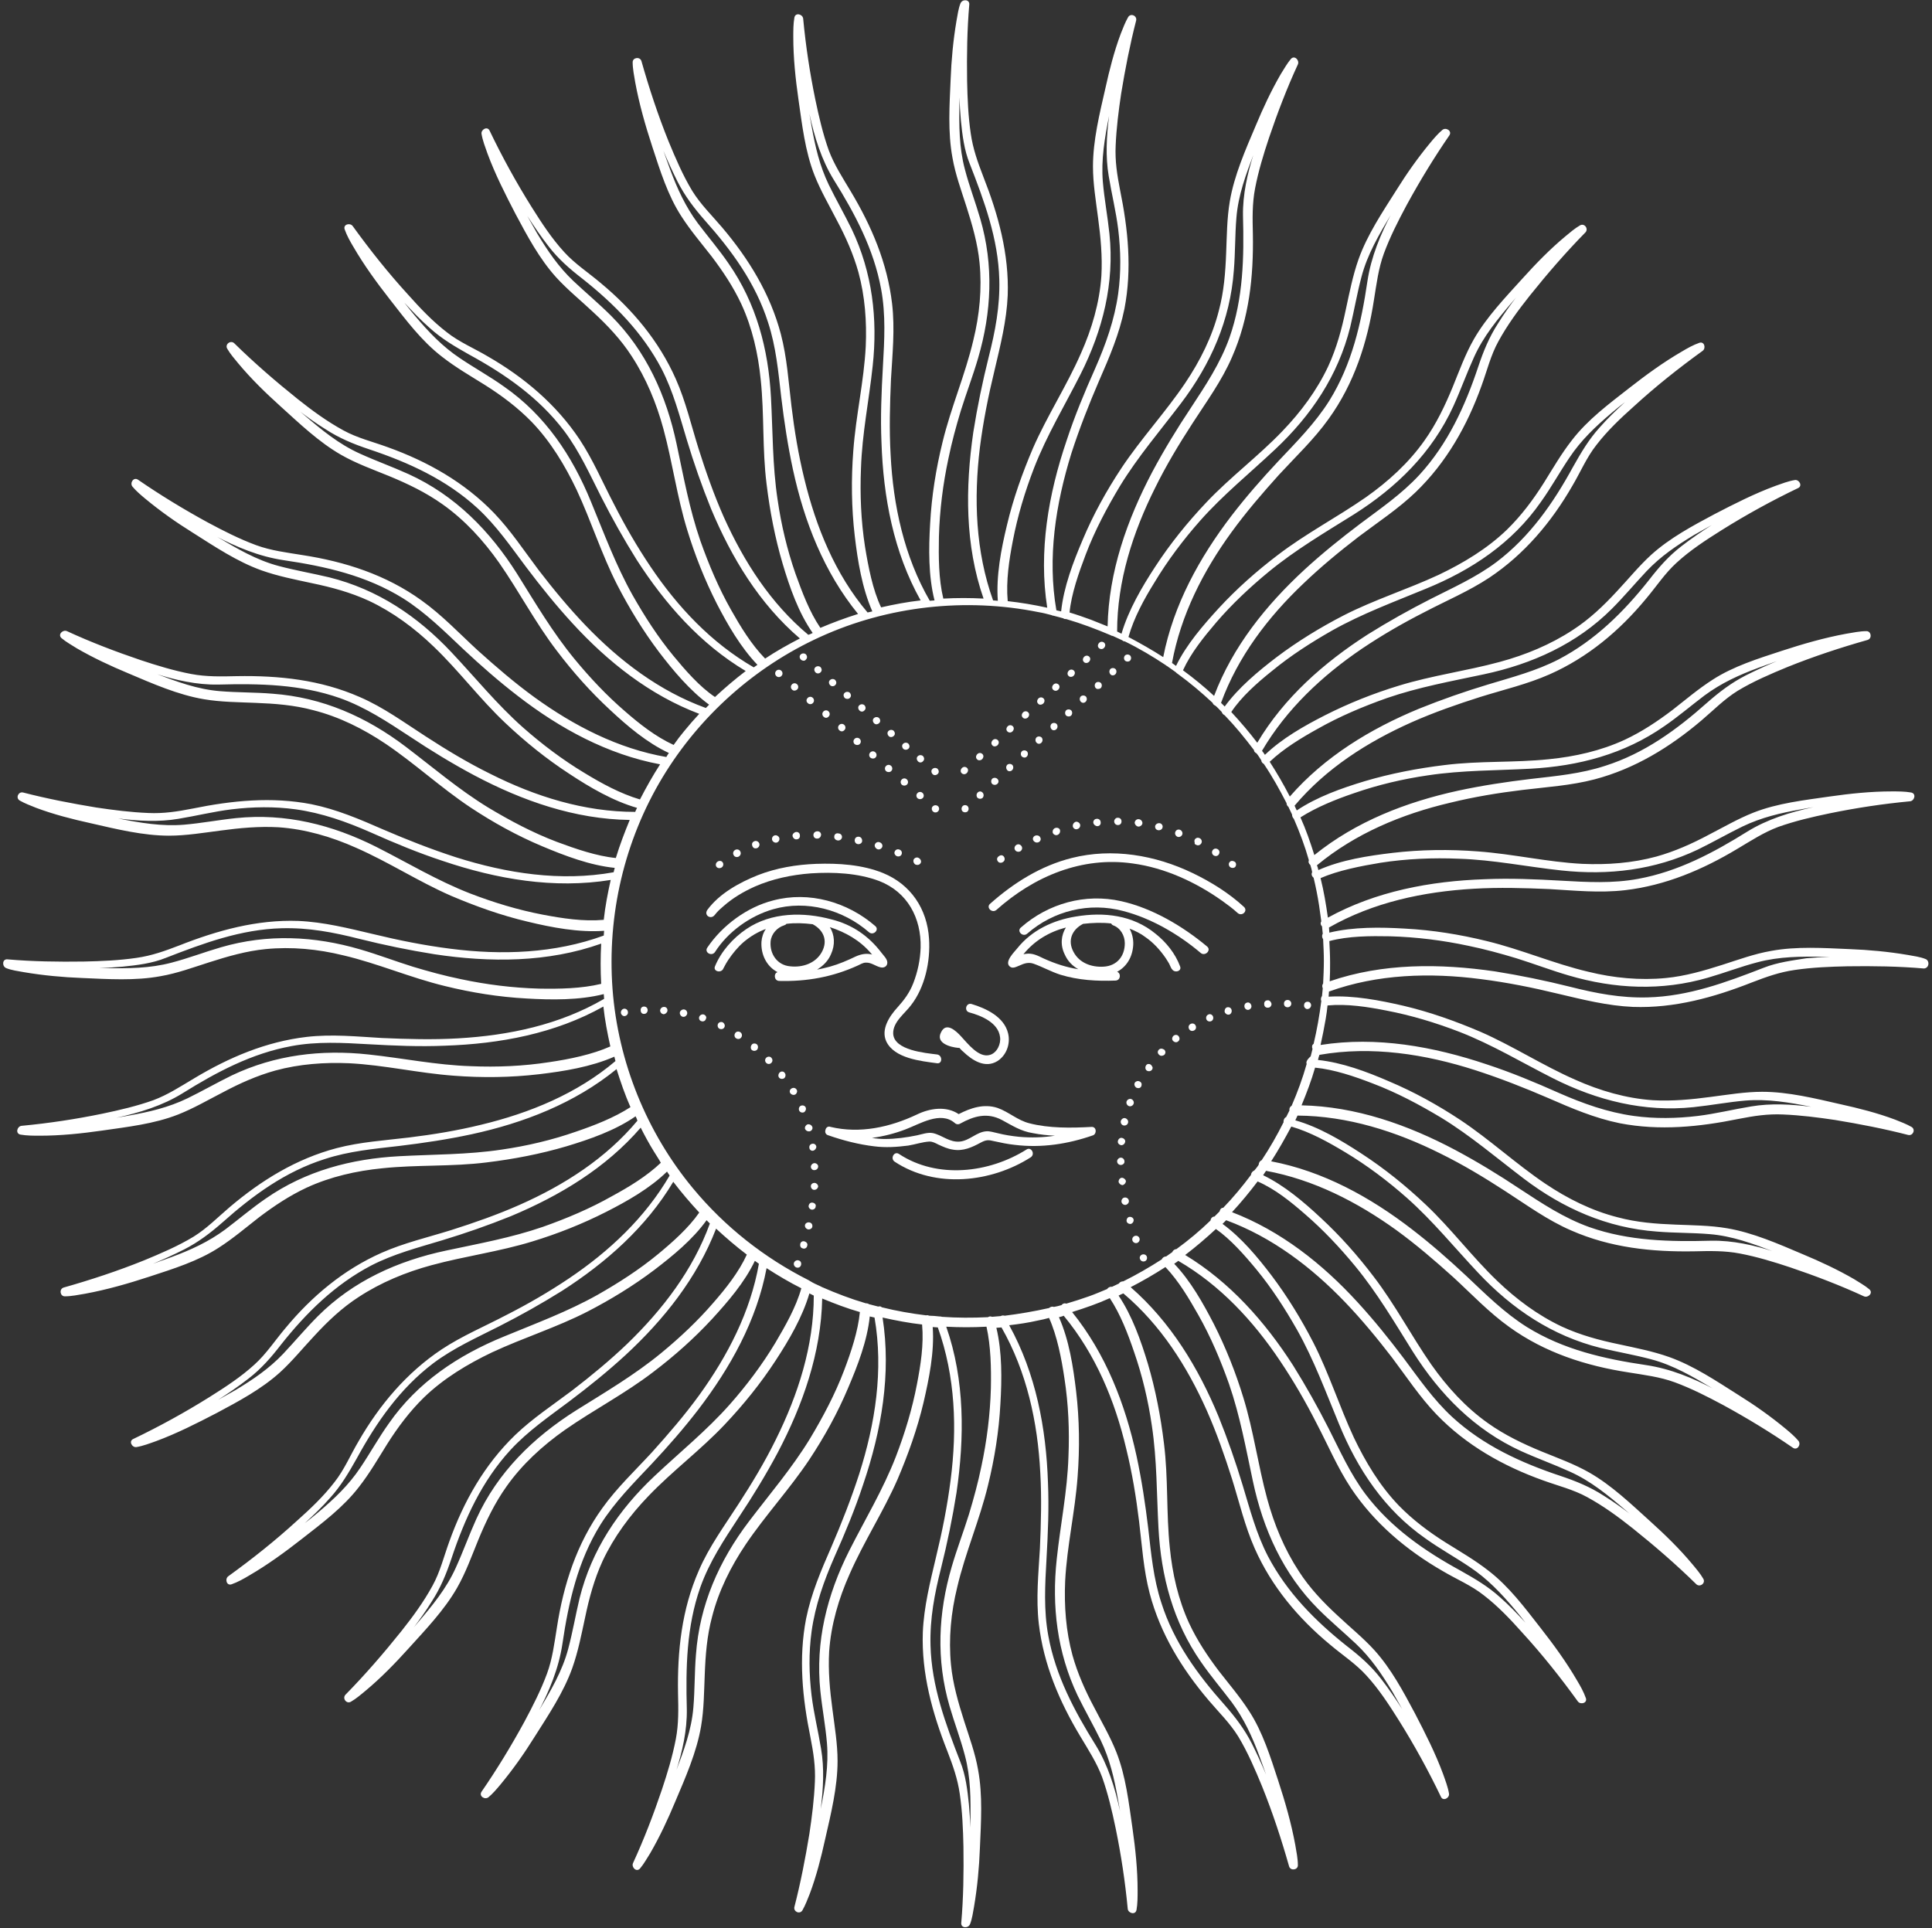 <?xml version="1.0" encoding="UTF-8"?> <svg xmlns="http://www.w3.org/2000/svg" width="528" height="527" viewBox="0 0 528 527" fill="none"><rect x="0" y="0" width="528" height="527" fill="#333333" stroke="none"/> <path d="M195.3 250.1C195.1 250.4 195.6 249.7 195.8 249.5C196.4 248.8 197.1 248.2 197.8 247.6C200.3 245.4 203.2 243.7 206.3 242.3C211.1 240.2 216.3 239.1 221.6 238.7C227.7 238.3 234.5 238.6 240.3 240.8C248 243.8 251.8 250.9 251.6 259C251.5 262.3 250.8 265.6 249.6 268.7C248.6 271.3 247.1 273.3 245.3 275.3C243.1 277.7 240.7 281.3 242.2 284.6C244.4 289.3 251.7 290 256.1 290.6C257.6 290.8 257.6 288.4 256.1 288.2C253 287.8 244.3 287.1 244.1 282.5C244 279.3 247.3 277 249 274.7C252.8 269.8 254.3 262.7 253.9 256.6C253.4 248.4 248.9 241.7 241.3 238.6C235.6 236.3 229.1 235.9 223.1 236.1C217.7 236.3 212.2 237.2 207.1 239.2C202.1 241.2 196.6 244.2 193.3 248.7C192.3 250.2 194.3 251.4 195.3 250.1Z" fill="white"></path> <path d="M234.4 263.9C235.1 263.6 235.8 263.1 236.6 263.1C238.1 263 239.3 264.1 240.7 264.4C241.6 264.6 242.5 264.1 242.5 263.1C242.5 262.1 241.5 261.2 240.9 260.4C237.4 255.8 232.9 252.7 227.3 251.3C219.6 249.2 210.8 249.3 204 253.9C200.3 256.4 197.1 260 195.4 264.1C194.8 265.5 197.1 266.1 197.7 264.7C197.4 265.3 197.8 264.4 197.9 264.3C198.2 263.7 198.6 263 199 262.4C200.2 260.6 201.6 258.9 203.2 257.5C205.1 255.9 207.1 254.7 209.3 253.9C208.6 254.9 208.2 256.1 208.1 257.4C207.9 261 209.6 264.2 212.5 265.7C211.4 266 211.5 268 212.9 268.1C220.6 268.3 227.6 267 234.4 263.9ZM238 260.5C238.1 260.6 238.2 260.8 238.4 260.9C236.9 260.5 235.5 260.7 233.9 261.4C231.6 262.5 229.3 263.5 226.8 264.2C225.6 264.5 224.5 264.8 223.3 265C224.9 264 226.3 262.7 227.1 260.8C228.3 258.2 228.1 255.5 226.8 253.4C231.1 254.8 235 257 238 260.5ZM210.6 257.3C210.8 255.2 212.4 253.5 214.3 252.9C214.6 252.8 214.8 252.7 214.9 252.5C217.3 252.2 219.7 252.3 222.1 252.6C225.1 254.2 226.3 257.1 224.6 260.2C222.9 263.3 219.3 264.5 215.9 264.1C212.5 263.8 210.3 260.8 210.6 257.3Z" fill="white"></path> <path d="M211.3 248.5C220.4 245.9 230.4 248.6 237.5 254.8C238.7 255.8 240.4 254.1 239.2 253.1C231.6 246.5 221.1 243.5 211.3 246.1C204.2 247.9 197.4 252.9 193.3 259C192.4 260.3 194.5 261.5 195.4 260.2C198.9 254.7 205 250.3 211.3 248.5Z" fill="white"></path> <path d="M315.8 255.2C309.6 250.1 301.7 249.2 294 250.5C287.8 251.5 282 254.2 278 259.2C277.2 260.2 274.5 262.8 275.9 264.1C276.7 264.9 277.8 264.2 278.6 263.9C279.9 263.3 281.1 262.9 282.5 263.4C285 264.3 287.3 265.6 289.8 266.4C294.7 267.9 299.8 268.2 304.9 268C306.3 267.9 306.4 266 305.3 265.6C307.9 264.2 309.5 261.6 309.7 258.3C309.8 256.7 309.4 255.1 308.7 253.8C310.2 254.4 311.7 255.1 313 256.1C315.2 257.6 317.1 259.7 318.6 261.9C319 262.6 319.5 263.2 319.8 264C319.9 264.2 320.4 265.3 320.2 264.7C320.8 266.1 323.1 265.5 322.5 264.1C321.2 260.6 318.7 257.5 315.8 255.2ZM285.3 262C283.6 261.2 282.2 260.4 280.3 260.7C280.1 260.7 279.9 260.8 279.7 260.8C282.7 257.1 286.7 254.7 291.3 253.5C290 255.6 289.7 258.3 291 260.9C291.8 262.7 293.1 264 294.7 264.9C291.5 264.4 288.4 263.4 285.3 262ZM304.2 252.9C306.2 253.6 307.4 255.7 307.4 257.8C307.4 261.4 305.2 264 301.6 264.2C298.3 264.4 295 263.2 293.4 260.2C291.7 257.1 292.9 254.1 296 252.5C298.6 252.2 301.2 252.1 303.7 252.4C303.8 252.7 304 252.8 304.2 252.9Z" fill="white"></path> <path d="M329.9 258.7C323.2 253.1 314.9 248.2 306.4 246.3C296.6 244.1 286.5 246.9 279 253.5C277.8 254.5 279.5 256.2 280.7 255.2C287.9 248.9 297.7 246.5 307 249C314.7 251 322.2 255.4 328.2 260.5C329.4 261.4 331.1 259.7 329.9 258.7Z" fill="white"></path> <path d="M340 247.9C335.9 244.1 330.9 241 325.9 238.6C315.7 233.7 304 231.7 292.9 234.5C284.5 236.6 277 241.3 270.6 247C269.4 248 271.1 249.7 272.3 248.7C282.6 239.5 295.7 234 309.6 236C318.4 237.2 326.8 241.1 334 246.2C335.4 247.2 336.9 248.3 338.2 249.5C339.4 250.6 341.1 249 340 247.9Z" fill="white"></path> <path d="M261.9 286.4C262 286.4 262.1 286.4 262.2 286.4C262.5 286.7 262.8 287.1 263.2 287.4C265.7 289.8 269.2 292.1 272.6 290C275.1 288.4 276.2 285.2 275.5 282.4C274.4 277.9 269.5 275.6 265.5 274.4C264 274 263.4 276.3 264.9 276.7C268.2 277.6 272.8 279.5 273.3 283.4C273.6 285.3 272.5 287.7 270.6 288.3C267.5 289.3 264.4 285.1 262.6 283.2C261.3 281.8 258.6 279.2 257.2 282.1C255.6 285.1 259.7 286.2 261.9 286.4Z" fill="white"></path> <path d="M298.3 308C292.7 308.3 286.7 308.4 281.3 307C278.1 306.2 275.7 303.9 272.6 302.8C268.9 301.6 265.3 302.8 262 304.5C258.6 302.2 254.1 302.9 250.6 304.6C243.2 308.1 235 309.9 227 308C226.3 307.7 225.7 308.2 225.6 308.8C225.4 309.4 225.6 310.1 226.4 310.3C230.4 311.7 234.7 312.8 238.9 313.3C242 313.7 245.1 313.5 248.2 313.1C250.1 312.8 252.1 312.1 254 312C254.9 312 255.6 312.4 256.4 312.8C257.7 313.4 259 314 260.4 314.2C263.2 314.7 265.6 313.6 268 312.3C269.5 311.5 270.1 311.5 271.7 311.9C273.5 312.3 275.4 312.7 277.3 312.9C284.6 313.8 291.8 312.7 298.7 310.3C299.8 309.9 299.7 307.9 298.3 308ZM278.5 310.7C276.5 310.5 274.6 310.2 272.6 309.7C271.6 309.5 270.5 309.1 269.5 309.2C266.9 309.4 265 311.7 262.4 312C259.5 312.3 257.6 310.3 255 309.7C253.6 309.4 252 310 250.6 310.3C247.7 310.9 244.7 311.3 241.8 311.3C240.7 311.3 239.5 311.2 238.3 311C241.4 310.6 244.5 309.8 247.4 308.7C251.4 307.2 257 303.6 260.9 306.9C261.3 307.3 261.9 307.4 262.4 307.1C266.2 305 269.8 304 273.8 306.1C276.6 307.6 279 309.2 282.3 309.7C284.3 310.1 286.3 310.3 288.3 310.4C285.1 310.9 281.8 311 278.5 310.7Z" fill="white"></path> <path d="M280.5 314.2C270.3 320.6 256.2 322.3 245.7 315.4C244.4 314.5 243.2 316.6 244.5 317.5C255.7 324.9 270.9 323.2 281.7 316.3C283 315.4 281.8 313.3 280.5 314.2Z" fill="white"></path> <path d="M358.3 274.9C358.4 274.4 358 273.8 357.5 273.8C356.9 273.7 356.4 274.1 356.4 274.7C356.3 275.2 356.7 275.7 357.2 275.8C357.7 275.8 358.2 275.5 358.3 274.9Z" fill="white"></path> <path d="M351.9 273.3C351.3 273.3 350.9 273.7 350.9 274.3C350.9 274.9 351.3 275.3 351.9 275.3C352.4 275.3 352.9 274.9 352.9 274.3C352.9 273.8 352.5 273.3 351.9 273.3Z" fill="white"></path> <path d="M346.4 273.401C345.8 273.401 345.4 273.9 345.5 274.5C345.5 275.1 346 275.501 346.6 275.401C347.1 275.401 347.5 274.901 347.5 274.401C347.4 273.801 346.9 273.301 346.4 273.401Z" fill="white"></path> <path d="M340.9 274C340.3 274.1 340 274.6 340.1 275.2C340.2 275.7 340.7 276.1 341.2 276C341.7 275.9 342.1 275.4 342 274.9C341.9 274.3 341.4 273.9 340.9 274Z" fill="white"></path> <path d="M335.4 275.3C334.9 275.4 334.6 276 334.7 276.6C334.9 277.1 335.4 277.4 335.9 277.3C336.4 277.2 336.7 276.6 336.6 276.1C336.5 275.5 336 275.2 335.4 275.3Z" fill="white"></path> <path d="M330.2 277.3C329.7 277.5 329.5 278.1 329.7 278.6C329.9 279.1 330.5 279.3 331 279.1C331.5 278.9 331.7 278.3 331.5 277.8C331.3 277.3 330.7 277 330.2 277.3Z" fill="white"></path> <path d="M325.3 279.9C324.8 280.2 324.7 280.8 325 281.3C325.3 281.8 325.9 281.9 326.4 281.6C326.9 281.3 327 280.7 326.7 280.2C326.4 279.7 325.8 279.6 325.3 279.9Z" fill="white"></path> <path d="M320.7 283.1C320.3 283.5 320.2 284.1 320.6 284.5C321 284.9 321.6 285 322 284.6C322.4 284.3 322.5 283.7 322.1 283.2C321.8 282.8 321.2 282.7 320.7 283.1Z" fill="white"></path> <path d="M317.4 286.6C317.1 286.6 316.9 286.7 316.7 286.9C316.3 287.3 316.3 287.9 316.8 288.3C317.2 288.7 317.8 288.6 318.2 288.3C318.4 288.1 318.5 287.8 318.5 287.6C318.5 287.4 318.4 287.1 318.2 286.9C317.9 286.7 317.6 286.6 317.4 286.6Z" fill="white"></path> <path d="M314.5 291C314.3 290.8 314 290.8 313.8 290.8C313.6 290.8 313.3 291 313.2 291.2C312.9 291.7 313 292.3 313.4 292.6C313.9 292.9 314.5 292.8 314.8 292.4C315 292.2 315 291.9 315 291.7C314.8 291.4 314.7 291.1 314.5 291Z" fill="white"></path> <path d="M310.6 297.3C311.1 297.5 311.7 297.4 311.9 296.9C312 296.7 312 296.4 312 296.2C311.9 296 311.8 295.7 311.5 295.6C311.3 295.5 311 295.4 310.7 295.5C310.5 295.6 310.2 295.7 310.1 296C309.9 296.4 310.1 297 310.6 297.3Z" fill="white"></path> <path d="M308.5 302.301C309 302.501 309.6 302.2 309.8 301.7C310 301.2 309.7 300.601 309.2 300.401C308.7 300.201 308.1 300.501 307.9 301.001C307.7 301.501 308 302.101 308.5 302.301Z" fill="white"></path> <path d="M306.3 306.4C306.2 306.9 306.5 307.5 307.1 307.6C307.6 307.7 308.2 307.4 308.3 306.8C308.4 306.3 308.1 305.8 307.5 305.6C307 305.5 306.5 305.8 306.3 306.4Z" fill="white"></path> <path d="M305.5 311.9C305.4 312.5 305.9 312.9 306.4 313C307 313 307.4 312.6 307.5 312.1C307.6 311.6 307.2 311.1 306.6 311C306.1 310.9 305.6 311.3 305.5 311.9Z" fill="white"></path> <path d="M307.3 317.4C307.3 316.9 306.9 316.4 306.3 316.4C305.8 316.4 305.3 316.9 305.3 317.4C305.3 318 305.8 318.4 306.3 318.4C306.9 318.4 307.4 317.9 307.3 317.4Z" fill="white"></path> <path d="M306.8 323.9C307.3 323.8 307.7 323.3 307.7 322.8C307.6 322.3 307.1 321.9 306.6 321.9C306.1 321.9 305.7 322.4 305.7 323C305.8 323.5 306.3 323.9 306.8 323.9Z" fill="white"></path> <path d="M308.5 328.101C308.4 327.601 307.9 327.201 307.3 327.301C306.8 327.401 306.4 327.901 306.5 328.501C306.6 329.001 307.1 329.401 307.7 329.301C308.3 329.101 308.6 328.601 308.5 328.101Z" fill="white"></path> <path d="M309.8 333.3C309.7 332.8 309.1 332.5 308.6 332.6C308.1 332.7 307.8 333.3 307.9 333.8C308 334.3 308.6 334.6 309.1 334.5C309.6 334.3 309.9 333.8 309.8 333.3Z" fill="white"></path> <path d="M311.4 338.4C311.2 337.9 310.7 337.6 310.1 337.8C309.6 338 309.3 338.5 309.5 339.1C309.7 339.6 310.3 339.9 310.8 339.7C311.3 339.5 311.6 338.9 311.4 338.4Z" fill="white"></path> <path d="M312.1 342.9C311.6 343.1 311.3 343.7 311.6 344.2C311.8 344.7 312.4 344.9 312.9 344.7C313.4 344.5 313.6 343.9 313.4 343.4C313.2 342.9 312.6 342.7 312.1 342.9Z" fill="white"></path> <path d="M170.5 275.7C170 275.8 169.6 276.3 169.7 276.9C169.8 277.4 170.3 277.8 170.8 277.7C171.3 277.6 171.7 277.1 171.6 276.6C171.6 276 171 275.6 170.5 275.7Z" fill="white"></path> <path d="M176 275.1C175.4 275.1 175 275.6 175.1 276.2C175.1 276.8 175.6 277.2 176.1 277.1C176.6 277.1 177 276.6 177 276.1C177 275.5 176.6 275.1 176 275.1Z" fill="white"></path> <path d="M181.5 275.2C180.9 275.2 180.5 275.6 180.4 276.1C180.4 276.7 180.8 277.1 181.3 277.2C181.8 277.2 182.3 276.8 182.4 276.3C182.5 275.7 182.1 275.2 181.5 275.2Z" fill="white"></path> <path d="M187 275.9C186.5 275.8 185.9 276.2 185.8 276.7C185.7 277.2 186.1 277.8 186.6 277.9C187.1 278 187.6 277.7 187.8 277.1C187.9 276.6 187.6 276 187 275.9Z" fill="white"></path> <path d="M192.4 277.3C191.9 277.1 191.3 277.4 191.1 277.9C190.9 278.4 191.2 279 191.7 279.1C192.2 279.3 192.8 279 192.9 278.5C193.2 278.1 192.9 277.5 192.4 277.3Z" fill="white"></path> <path d="M197.5 279.4C197 279.2 196.4 279.4 196.2 279.9C196 280.4 196.2 281 196.7 281.2C197.2 281.4 197.8 281.2 198 280.7C198.2 280.3 198 279.7 197.5 279.4Z" fill="white"></path> <path d="M202.3 282.1C201.8 281.8 201.2 281.9 200.9 282.4C200.6 282.9 200.7 283.5 201.2 283.8C201.7 284.1 202.3 284 202.6 283.5C202.9 283.1 202.8 282.4 202.3 282.1Z" fill="white"></path> <path d="M206.8 285.4C206.4 285.1 205.7 285.1 205.4 285.6C205.1 286 205.1 286.7 205.5 287C205.9 287.3 206.5 287.3 206.9 286.9C207.3 286.4 207.2 285.7 206.8 285.4Z" fill="white"></path> <path d="M209.4 289.1C209 289.5 209 290.1 209.4 290.5C209.8 290.9 210.4 290.9 210.8 290.5C211.2 290.1 211.2 289.5 210.8 289.1C210.5 288.7 209.8 288.7 209.4 289.1Z" fill="white"></path> <path d="M213.1 293.1C212.7 293.5 212.6 294.1 212.9 294.5C213.2 294.9 213.8 295 214.3 294.7C214.7 294.4 214.8 293.7 214.5 293.3C214.2 292.8 213.6 292.7 213.1 293.1Z" fill="white"></path> <path d="M217.7 297.8C217.4 297.3 216.8 297.2 216.3 297.5C215.8 297.8 215.7 298.4 216 298.8C216.3 299.2 216.9 299.4 217.4 299.1C217.8 298.8 218 298.2 217.7 297.8Z" fill="white"></path> <path d="M220.2 302.7C220 302.2 219.4 302 218.9 302.2C218.4 302.4 218.2 303 218.4 303.5C218.6 304 219.2 304.2 219.7 304C220.1 303.8 220.4 303.2 220.2 302.7Z" fill="white"></path> <path d="M221.3 309.2C221.8 309.1 222.2 308.5 222 308C221.8 307.5 221.3 307.2 220.7 307.3C220.2 307.5 219.9 308 220 308.5C220.2 309 220.7 309.3 221.3 309.2Z" fill="white"></path> <path d="M222.2 314.5C222.7 314.4 223.1 313.9 223.1 313.4C223 312.8 222.5 312.5 222 312.6C221.4 312.7 221.1 313.2 221.2 313.7C221.2 314.2 221.7 314.6 222.2 314.5Z" fill="white"></path> <path d="M222.6 317.9C222.1 317.9 221.6 318.4 221.6 318.9C221.6 319.4 222.1 319.9 222.6 319.8C223.2 319.8 223.6 319.3 223.6 318.8C223.6 318.3 223.1 317.9 222.6 317.9Z" fill="white"></path> <path d="M222.6 323.3C222 323.3 221.6 323.7 221.6 324.2C221.6 324.7 222 325.2 222.5 325.2C223.1 325.2 223.5 324.8 223.6 324.3C223.6 323.8 223.1 323.3 222.6 323.3Z" fill="white"></path> <path d="M222.1 328.7C221.5 328.6 221.1 329 221 329.5C220.9 330 221.3 330.5 221.8 330.6C222.3 330.7 222.9 330.3 222.9 329.8C223.1 329.3 222.7 328.8 222.1 328.7Z" fill="white"></path> <path d="M221.2 334.1C220.7 334 220.1 334.3 220 334.8C219.9 335.3 220.2 335.8 220.8 336C221.3 336.1 221.9 335.8 222 335.3C222.1 334.7 221.8 334.2 221.2 334.1Z" fill="white"></path> <path d="M219.9 339.3C219.4 339.1 218.8 339.4 218.7 340C218.6 340.5 218.8 341.1 219.4 341.2C219.9 341.4 220.5 341.1 220.6 340.5C220.8 340 220.5 339.5 219.9 339.3Z" fill="white"></path> <path d="M218.3 344.5C217.8 344.3 217.2 344.6 217 345.1C216.8 345.6 217.1 346.2 217.6 346.4C218.1 346.6 218.7 346.4 218.9 345.8C219.1 345.2 218.8 344.6 218.3 344.5Z" fill="white"></path> <path d="M213.6 184.7C214 184.3 213.9 183.601 213.5 183.301C213.1 182.901 212.4 183.001 212.1 183.401C211.7 183.801 211.8 184.501 212.2 184.801C212.6 185.201 213.3 185.1 213.6 184.7Z" fill="white"></path> <path d="M217.9 188.4C218.3 188 218.2 187.3 217.8 187C217.4 186.6 216.7 186.7 216.4 187.1C216 187.5 216.1 188.2 216.5 188.5C216.9 188.9 217.5 188.8 217.9 188.4Z" fill="white"></path> <path d="M220.8 192.2C221.2 192.6 221.9 192.5 222.2 192.1C222.6 191.7 222.5 191 222.1 190.7C221.7 190.3 221 190.4 220.7 190.8C220.3 191.2 220.3 191.8 220.8 192.2Z" fill="white"></path> <path d="M226.5 195.8C226.9 195.4 226.8 194.7 226.4 194.4C226 194 225.3 194.1 225 194.5C224.6 194.9 224.7 195.6 225.1 195.9C225.5 196.3 226.1 196.3 226.5 195.8Z" fill="white"></path> <path d="M230.8 199.5C231.2 199.1 231.1 198.4 230.7 198.1C230.3 197.7 229.6 197.8 229.3 198.2C228.9 198.6 229 199.3 229.4 199.6C229.8 200 230.4 200 230.8 199.5Z" fill="white"></path> <path d="M235 203.3C235.4 202.9 235.3 202.2 234.9 201.9C234.5 201.5 233.8 201.6 233.5 202C233.1 202.4 233.2 203.1 233.6 203.4C234 203.7 234.7 203.7 235 203.3Z" fill="white"></path> <path d="M239.3 207C239.7 206.6 239.6 205.9 239.2 205.6C238.8 205.2 238.1 205.3 237.8 205.7C237.4 206.1 237.5 206.8 237.9 207.1C238.3 207.4 239 207.4 239.3 207Z" fill="white"></path> <path d="M243.6 210.7C244 210.3 243.9 209.601 243.5 209.301C243.1 208.901 242.4 209.001 242.1 209.401C241.7 209.801 241.8 210.501 242.2 210.801C242.6 211.101 243.3 211.1 243.6 210.7Z" fill="white"></path> <path d="M247.9 214.4C248.3 214 248.2 213.3 247.8 213C247.4 212.6 246.7 212.7 246.4 213.1C246 213.5 246.1 214.2 246.5 214.5C246.9 214.8 247.5 214.8 247.9 214.4Z" fill="white"></path> <path d="M252.2 218.1C252.6 217.7 252.5 217 252.1 216.7C251.7 216.3 251 216.4 250.7 216.8C250.3 217.2 250.4 217.9 250.8 218.2C251.2 218.5 251.8 218.5 252.2 218.1Z" fill="white"></path> <path d="M254.9 220.4C254.5 220.8 254.6 221.5 255 221.8C255.4 222.2 256.1 222.1 256.4 221.7C256.8 221.3 256.7 220.6 256.3 220.3C255.9 220 255.3 220 254.9 220.4Z" fill="white"></path> <path d="M263.1 220.301C262.7 220.701 262.7 221.3 263 221.7C263.4 222.1 264 222.101 264.4 221.801C264.8 221.401 264.8 220.801 264.5 220.401C264.2 220.001 263.5 219.901 263.1 220.301Z" fill="white"></path> <path d="M267.2 216.6C266.8 217 266.8 217.6 267.1 218C267.5 218.4 268.1 218.4 268.5 218.1C268.9 217.7 268.9 217.1 268.6 216.7C268.2 216.2 267.6 216.2 267.2 216.6Z" fill="white"></path> <path d="M272.6 212.9C272.2 212.5 271.6 212.5 271.2 212.8C270.8 213.2 270.8 213.8 271.1 214.2C271.5 214.6 272.1 214.6 272.5 214.3C273 213.9 273 213.3 272.6 212.9Z" fill="white"></path> <path d="M276.6 210.5C277 210.1 277 209.5 276.7 209.1C276.3 208.7 275.7 208.7 275.3 209C274.9 209.4 274.9 210 275.2 210.4C275.5 210.9 276.2 210.9 276.6 210.5Z" fill="white"></path> <path d="M280.6 206.8C281 206.4 281 205.8 280.7 205.4C280.3 205 279.7 205 279.3 205.3C278.9 205.7 278.9 206.3 279.2 206.7C279.6 207.1 280.2 207.2 280.6 206.8Z" fill="white"></path> <path d="M284.6 203C285 202.6 285 202 284.7 201.6C284.3 201.2 283.7 201.2 283.3 201.5C282.9 201.9 282.9 202.5 283.2 202.9C283.6 203.4 284.2 203.4 284.6 203Z" fill="white"></path> <path d="M288.7 199.3C289.1 198.9 289.1 198.3 288.8 197.9C288.4 197.5 287.8 197.5 287.4 197.8C287 198.2 287 198.8 287.3 199.2C287.6 199.7 288.3 199.7 288.7 199.3Z" fill="white"></path> <path d="M292.7 195.601C293.1 195.201 293.1 194.601 292.8 194.201C292.4 193.801 291.8 193.801 291.4 194.101C291 194.501 291 195.101 291.3 195.501C291.7 195.901 292.3 195.901 292.7 195.601Z" fill="white"></path> <path d="M296.7 191.8C297.1 191.4 297.1 190.8 296.8 190.4C296.4 190 295.8 190 295.4 190.3C295 190.7 295 191.3 295.3 191.7C295.7 192.2 296.3 192.2 296.7 191.8Z" fill="white"></path> <path d="M300.8 188.101C301.2 187.701 301.2 187.101 300.9 186.701C300.5 186.301 299.9 186.301 299.5 186.601C299.1 187.001 299.1 187.601 299.4 188.001C299.7 188.401 300.3 188.401 300.8 188.101Z" fill="white"></path> <path d="M304.8 184.3C305.2 183.9 305.2 183.3 304.9 182.9C304.5 182.5 303.9 182.5 303.5 182.8C303.1 183.2 303.1 183.8 303.4 184.2C303.7 184.7 304.4 184.7 304.8 184.3Z" fill="white"></path> <path d="M308.8 180.601C309.2 180.201 309.2 179.601 308.9 179.201C308.5 178.801 307.9 178.801 307.5 179.101C307.1 179.501 307.1 180.101 307.4 180.501C307.8 180.901 308.4 180.901 308.8 180.601Z" fill="white"></path> <path d="M220.3 180.2C220.7 179.8 220.6 179.2 220.2 178.8C219.8 178.5 219.2 178.5 218.8 178.9C218.4 179.3 218.5 179.9 218.9 180.3C219.4 180.7 220 180.7 220.3 180.2Z" fill="white"></path> <path d="M224.3 183.7C224.7 183.3 224.6 182.7 224.2 182.3C223.8 182 223.2 182 222.8 182.4C222.4 182.8 222.5 183.4 222.9 183.8C223.3 184.2 224 184.1 224.3 183.7Z" fill="white"></path> <path d="M228.3 187.2C228.7 186.8 228.6 186.2 228.2 185.8C227.8 185.5 227.2 185.5 226.8 185.9C226.4 186.3 226.5 186.9 226.9 187.3C227.3 187.7 228 187.6 228.3 187.2Z" fill="white"></path> <path d="M232.3 190.7C232.7 190.3 232.6 189.7 232.2 189.3C231.8 189 231.2 189 230.8 189.4C230.4 189.8 230.5 190.4 230.9 190.8C231.3 191.1 232 191.1 232.3 190.7Z" fill="white"></path> <path d="M236.3 194.1C236.7 193.7 236.6 193.1 236.2 192.7C235.8 192.4 235.2 192.4 234.8 192.8C234.4 193.2 234.5 193.8 234.9 194.2C235.3 194.6 235.9 194.6 236.3 194.1Z" fill="white"></path> <path d="M240.3 197.6C240.7 197.2 240.6 196.6 240.2 196.2C239.8 195.9 239.2 195.9 238.8 196.3C238.4 196.7 238.5 197.3 238.9 197.7C239.3 198.1 239.9 198 240.3 197.6Z" fill="white"></path> <path d="M244.3 201.1C244.7 200.7 244.6 200.1 244.2 199.7C243.8 199.4 243.2 199.4 242.8 199.8C242.4 200.2 242.5 200.8 242.9 201.2C243.3 201.6 243.9 201.5 244.3 201.1Z" fill="white"></path> <path d="M248.3 204.6C248.7 204.2 248.6 203.6 248.2 203.2C247.8 202.9 247.2 202.9 246.8 203.3C246.4 203.7 246.5 204.3 246.9 204.7C247.3 205 247.9 205 248.3 204.6Z" fill="white"></path> <path d="M252.3 208.001C252.7 207.601 252.6 207.001 252.2 206.601C251.8 206.301 251.2 206.301 250.8 206.701C250.4 207.101 250.5 207.701 250.9 208.101C251.3 208.501 251.9 208.501 252.3 208.001Z" fill="white"></path> <path d="M256.3 211.501C256.7 211.101 256.6 210.501 256.2 210.101C255.8 209.801 255.2 209.801 254.8 210.201C254.4 210.601 254.5 211.201 254.9 211.601C255.3 212.001 255.9 211.901 256.3 211.501Z" fill="white"></path> <path d="M264.2 211.3C264.6 210.9 264.7 210.3 264.3 209.9C263.9 209.5 263.3 209.5 262.9 209.9C262.5 210.3 262.4 210.9 262.8 211.3C263.2 211.7 263.8 211.7 264.2 211.3Z" fill="white"></path> <path d="M268.4 207.5C268.8 207.1 268.9 206.5 268.5 206.1C268.1 205.7 267.5 205.7 267.1 206.1C266.7 206.5 266.6 207.1 267 207.5C267.3 207.9 268 207.9 268.4 207.5Z" fill="white"></path> <path d="M272.6 203.7C273 203.3 273.1 202.7 272.7 202.3C272.3 201.9 271.7 201.9 271.3 202.3C270.9 202.7 270.8 203.3 271.2 203.7C271.5 204.1 272.1 204.1 272.6 203.7Z" fill="white"></path> <path d="M276.7 199.9C277.1 199.5 277.2 198.9 276.8 198.5C276.4 198.1 275.8 198.1 275.4 198.5C275 198.9 274.9 199.5 275.3 199.9C275.7 200.3 276.3 200.3 276.7 199.9Z" fill="white"></path> <path d="M280.9 196.1C281.3 195.7 281.4 195.1 281 194.7C280.6 194.3 280 194.3 279.6 194.7C279.2 195.1 279.1 195.7 279.5 196.1C279.8 196.5 280.5 196.5 280.9 196.1Z" fill="white"></path> <path d="M285.1 192.3C285.5 191.9 285.6 191.3 285.2 190.9C284.8 190.5 284.2 190.5 283.8 190.9C283.4 191.3 283.3 191.9 283.7 192.3C284 192.7 284.6 192.7 285.1 192.3Z" fill="white"></path> <path d="M289.2 188.5C289.6 188.1 289.7 187.5 289.3 187.1C288.9 186.7 288.3 186.7 287.9 187.1C287.5 187.5 287.4 188.1 287.8 188.5C288.2 188.9 288.8 188.9 289.2 188.5Z" fill="white"></path> <path d="M293.4 184.7C293.8 184.3 293.9 183.7 293.5 183.3C293.1 182.9 292.5 182.9 292.1 183.3C291.7 183.7 291.6 184.3 292 184.7C292.3 185.1 293 185.1 293.4 184.7Z" fill="white"></path> <path d="M297.6 180.9C298 180.5 298.1 179.9 297.7 179.5C297.3 179.1 296.7 179.1 296.3 179.5C295.9 179.9 295.8 180.5 296.2 180.9C296.5 181.3 297.2 181.3 297.6 180.9Z" fill="white"></path> <path d="M301.7 177.1C302.1 176.7 302.2 176.1 301.8 175.7C301.4 175.3 300.8 175.3 300.4 175.7C300 176.1 299.9 176.7 300.3 177.1C300.7 177.5 301.3 177.5 301.7 177.1Z" fill="white"></path> <path d="M272.7 235.4C273 235.9 273.7 235.9 274.1 235.6C274.6 235.3 274.7 234.7 274.4 234.2C274.1 233.7 273.5 233.6 273 234C272.5 234.3 272.3 234.9 272.7 235.4Z" fill="white"></path> <path d="M278.8 232.7C279.3 232.4 279.5 231.8 279.2 231.3C278.9 230.8 278.3 230.6 277.8 230.9C277.3 231.2 277.1 231.8 277.4 232.3C277.7 232.8 278.3 232.9 278.8 232.7Z" fill="white"></path> <path d="M283.8 230.2C284.3 230 284.6 229.4 284.3 228.9C284.1 228.4 283.5 228.2 282.9 228.4C282.4 228.6 282.1 229.2 282.4 229.7C282.7 230.2 283.3 230.4 283.8 230.2Z" fill="white"></path> <path d="M288.4 226.3C287.8 226.5 287.6 227.1 287.7 227.6C287.9 228.1 288.5 228.4 289 228.2C289.5 228 289.8 227.5 289.7 226.9C289.6 226.4 289 226.1 288.4 226.3Z" fill="white"></path> <path d="M293.2 225.9C293.3 226.4 293.9 226.8 294.4 226.6C294.9 226.5 295.3 226 295.2 225.4C295.1 224.9 294.5 224.5 294 224.6C293.4 224.8 293.1 225.4 293.2 225.9Z" fill="white"></path> <path d="M299.9 225.8C300.5 225.8 300.9 225.3 300.8 224.7C300.8 224.1 300.2 223.7 299.7 223.8C299.1 223.8 298.7 224.4 298.8 224.9C298.9 225.4 299.4 225.8 299.9 225.8Z" fill="white"></path> <path d="M304.5 224.5C304.5 225.1 305 225.5 305.5 225.5C306.1 225.5 306.5 225.1 306.5 224.5C306.5 223.9 306.1 223.5 305.5 223.5C305.2 223.5 304.9 223.6 304.8 223.8C304.6 224 304.5 224.2 304.5 224.5Z" fill="white"></path> <path d="M311 225.9C311.5 226 312.1 225.6 312.2 225.1C312.3 224.6 311.9 224 311.3 223.9C310.7 223.8 310.2 224.2 310.1 224.8C310.1 225.3 310.5 225.8 311 225.9Z" fill="white"></path> <path d="M316.5 226.9C317 227 317.6 226.7 317.7 226.2C317.9 225.7 317.5 225.1 317 225C316.4 224.9 315.9 225.2 315.7 225.7C315.6 226.3 315.9 226.8 316.5 226.9Z" fill="white"></path> <path d="M321.8 228.7C322.3 228.9 322.9 228.601 323.1 228.101C323.3 227.601 323 227.001 322.5 226.801C322 226.601 321.4 226.801 321.2 227.401C321 227.901 321.3 228.5 321.8 228.7Z" fill="white"></path> <path d="M326.9 230.9C327.4 231.2 328 231 328.3 230.5C328.6 230 328.4 229.4 327.9 229.1C327.6 229 327.4 228.9 327.1 229C326.8 229.1 326.6 229.3 326.5 229.5C326.4 229.7 326.4 230 326.5 230.3C326.4 230.6 326.6 230.8 326.9 230.9Z" fill="white"></path> <path d="M331.7 233.8C332.2 234.1 332.8 234 333.1 233.5C333.4 233 333.3 232.4 332.8 232.1C332.3 231.8 331.7 231.9 331.4 232.4C331.1 232.8 331.2 233.5 331.7 233.8Z" fill="white"></path> <path d="M336.2 237C336.6 237.3 337.3 237.3 337.6 236.9C337.9 236.5 337.9 235.8 337.4 235.5C336.9 235.2 336.3 235.2 336 235.7C335.7 236 335.8 236.7 336.2 237Z" fill="white"></path> <path d="M250.2 236.3C250.7 236.5 251.3 236.4 251.6 235.9C251.9 235.4 251.6 234.8 251.1 234.5C250.6 234.2 250 234.4 249.7 234.9C249.5 235.4 249.7 236 250.2 236.3Z" fill="white"></path> <path d="M245.1 234C245.6 234.2 246.2 234 246.4 233.5C246.6 233 246.4 232.4 245.8 232.2C245.3 232 244.7 232.2 244.5 232.8C244.3 233.2 244.6 233.8 245.1 234Z" fill="white"></path> <path d="M239.1 230.8C238.9 231.3 239.3 231.9 239.8 232.1C240.3 232.3 240.9 232 241.1 231.5C241.3 231 241 230.4 240.4 230.2C239.8 230 239.3 230.3 239.1 230.8Z" fill="white"></path> <path d="M234.8 228.701C234.2 228.601 233.7 228.901 233.6 229.501C233.5 230.001 233.8 230.601 234.4 230.701C234.9 230.801 235.5 230.501 235.6 230.001C235.7 229.401 235.4 228.801 234.8 228.701Z" fill="white"></path> <path d="M228 228.6C227.9 229.1 228.3 229.6 228.9 229.7C229.5 229.8 230 229.4 230.1 228.9C230.2 228.4 229.8 227.8 229.2 227.8C228.6 227.6 228 228 228 228.6Z" fill="white"></path> <path d="M223.3 229.2C223.9 229.2 224.3 228.8 224.4 228.2C224.4 227.6 224 227.2 223.4 227.2C222.8 227.2 222.3 227.6 222.3 228.2C222.3 228.8 222.7 229.2 223.3 229.2Z" fill="white"></path> <path d="M216.6 228.5C216.7 229 217.2 229.5 217.7 229.4C218.3 229.4 218.7 228.9 218.6 228.3C218.6 227.7 218.1 227.3 217.5 227.4C217 227.5 216.5 228 216.6 228.5Z" fill="white"></path> <path d="M212.2 230.301C212.7 230.201 213.1 229.701 213 229.101C212.9 228.601 212.3 228.201 211.8 228.301C211.2 228.401 210.9 229.001 211 229.501C211.1 230.001 211.7 230.401 212.2 230.301Z" fill="white"></path> <path d="M206.1 231.801C206.3 231.901 206.6 231.901 206.9 231.801C207.4 231.601 207.7 231.001 207.5 230.501C207.3 230.001 206.7 229.701 206.2 229.901C205.9 230.001 205.7 230.201 205.6 230.401C205.5 230.601 205.5 230.9 205.6 231.2C205.7 231.5 205.9 231.701 206.1 231.801Z" fill="white"></path> <path d="M201.9 234.1C202.4 233.8 202.6 233.2 202.3 232.7C202.1 232.2 201.4 232 200.9 232.3C200.4 232.6 200.2 233.2 200.5 233.7C200.7 234.2 201.4 234.4 201.9 234.1Z" fill="white"></path> <path d="M197.2 237.1C197.7 236.8 197.8 236.1 197.5 235.7C197.2 235.2 196.5 235.2 196.1 235.5C195.6 235.8 195.5 236.5 195.8 236.9C196.1 237.3 196.7 237.4 197.2 237.1Z" fill="white"></path> <path d="M526.2 262.1C524.7 261.5 523 261.3 521.4 261C516.1 260.1 510.7 259.6 505.4 259.4C498.4 259.1 491 258.6 484 259.9C479.4 260.7 475.1 262.3 470.7 263.7C465.7 265.3 460.5 266.8 455.3 267.3C448.2 268 441 267.3 434.1 265.6C424.7 263.4 415.8 259.5 406.3 257.2C399 255.4 391.5 254.2 384 253.8C377.3 253.4 369.9 253.3 363.3 254.9C363.3 254.4 363.2 254 363.2 253.5C375.3 246.6 389 243.7 402.8 242.9C409.7 242.5 416.6 242.7 423.5 243C430.4 243.4 437.2 244.1 444.1 243.3C455.2 242 465.3 237.7 474.8 232C478.5 229.8 482 227.5 486 226C490.5 224.4 495.2 223.3 500 222.3C507.3 220.8 514.6 219.7 522 219C523.2 218.9 523.8 216.9 522.3 216.6C520.6 216.3 518.8 216.3 517 216.3C511.3 216.3 505.6 216.9 500 217.7C493.1 218.7 485.8 219.5 479.2 222.1C474.9 223.8 471 226.1 466.9 228.2C462.4 230.6 457.7 232.7 452.7 234.1C446.1 235.9 439.2 236.4 432.4 236.1C422.8 235.6 413.5 233.4 403.9 232.7C396.1 232.1 388.3 232.2 380.6 233.1C373.9 233.9 366.6 235 360.3 237.8C360.2 237.4 360.1 236.9 359.9 236.5C370.4 227.8 383.1 222.5 396.3 219.4C402.8 217.8 409.5 216.7 416.1 215.9C422.7 215.1 429.3 214.7 435.8 213C446.8 210.1 456.4 204.2 465 196.9C468.3 194.1 471.2 191.1 474.9 188.8C479.2 186.2 483.9 184.2 488.5 182.3C495.7 179.4 503 177 510.4 174.9C511.7 174.5 511.4 172.5 510.1 172.5C508.3 172.5 506.4 172.9 504.6 173.2C498.6 174.3 492.7 176 486.9 177.9C480.5 180 473.7 182.1 468 185.8C464.1 188.3 460.6 191.3 457 194.1C452.9 197.2 448.7 200 444 202.2C437.5 205.2 430.4 206.8 423.3 207.5C413.8 208.5 404.3 207.9 394.8 209.1C387.4 210 380.1 211.4 373 213.5C366.7 215.4 359.9 217.8 354.4 221.5C354.2 221.1 354 220.7 353.8 220.2C362.4 210 373.7 202.8 385.8 197.4C391.9 194.7 398.2 192.5 404.5 190.5C410.9 188.5 417.4 187 423.5 184.3C433.9 179.7 442.6 172.4 449.8 163.7C452.6 160.4 455 156.7 458.2 153.8C461.9 150.4 466.2 147.6 470.5 144.9C477.2 140.7 484.3 136.8 491.4 133.4C492.7 132.8 491.7 131 490.5 131.2C488.7 131.5 486.9 132.2 485.2 132.8C479.5 134.9 474 137.7 468.6 140.5C462.6 143.7 456.4 147 451.3 151.6C447.9 154.7 445 158.3 441.8 161.7C438.2 165.6 434.3 169.3 429.8 172.2C423.7 176.2 416.9 179 409.9 180.9C400.7 183.4 391.4 184.6 382.3 187.4C375.4 189.5 368.6 192.2 362.1 195.5C356.4 198.4 350.4 201.8 345.7 206.3C345.5 206.1 345.4 205.8 345.2 205.6C345.1 205.5 345 205.3 344.9 205.2C351.6 193.8 361.3 184.7 372.2 177.3C377.7 173.6 383.4 170.3 389.3 167.3C395.2 164.2 401.4 161.6 407 157.9C416.6 151.5 424 142.7 429.7 132.8C431.9 129.1 433.6 125 436.3 121.6C439.3 117.7 442.9 114.3 446.6 111C452.5 105.6 458.8 100.6 465.3 95.9C466.3 95.2 465.8 93.2 464.4 93.7C462.7 94.3 461.1 95.2 459.6 96.1C454.6 99 449.8 102.5 445.2 106.1C439.7 110.4 433.9 114.7 429.6 120.3C426.7 124 424.4 128 421.9 132C419 136.6 415.7 141 411.8 144.8C406.4 150 399.9 153.9 393.2 157.1C384.6 161.1 375.6 163.9 367.2 168.2C360.8 171.5 354.6 175.3 348.9 179.6C343.8 183.5 338.5 187.9 334.7 193.1C334.4 192.8 334.1 192.5 333.7 192.1C338.3 179.5 346.5 168.7 356.2 159.5C361 154.9 366.1 150.7 371.3 146.7C376.6 142.7 382.1 139.1 386.9 134.5C395.3 126.4 401 116.3 404.9 105.4C406.4 101.3 407.4 97.1 409.5 93.3C411.9 88.9 414.9 84.8 418 80.9C422.8 74.9 427.9 69 433.3 63.5C434.2 62.5 433 60.9 431.8 61.6C430.4 62.4 429 63.6 427.8 64.6C423.6 68.1 419.8 72 416.1 76.1C411.4 81.3 406.3 86.6 402.8 92.7C400.4 96.9 398.8 101.4 397 105.8C394.9 110.9 392.5 115.9 389.3 120.4C385 126.5 379.4 131.6 373.3 135.9C365.4 141.4 356.9 145.8 349.2 151.7C343.4 156.1 338 160.9 333.1 166.2C328.8 170.9 324.2 176.2 321.4 182C321 181.7 320.7 181.5 320.3 181.2C322.7 168.1 328.8 156.1 336.6 145.4C340.6 139.9 345 134.8 349.5 129.8C354.1 124.8 359.1 120.1 363.1 114.5C370.1 104.8 373.7 93.6 375.5 81.9C376.2 77.6 376.7 73.4 378.2 69.3C379.9 64.7 382.1 60.4 384.4 56.1C388 49.5 391.9 43.1 396.1 37C396.9 35.8 395.2 34.7 394.2 35.5C393 36.5 391.9 37.8 390.9 39C387.5 43.1 384.4 47.5 381.6 52C377.8 58 373.7 64.1 371.3 70.8C369.7 75.3 368.8 80 367.8 84.6C366.7 89.9 365.3 95.1 363 100.1C359.9 106.7 355.5 112.6 350.5 117.8C343.9 124.7 336.2 130.4 329.6 137.4C324.5 142.8 319.8 148.6 315.7 154.9C312.1 160.4 308.4 166.7 306.5 173.2C306.1 173 305.7 172.8 305.3 172.6C305.3 158.8 309.6 145.5 315.7 133.3C318.7 127.2 322.2 121.4 325.9 115.7C329.7 109.8 333.9 104.1 336.7 97.6C341.4 86.9 342.6 75.6 342.4 64C342.3 59.7 342.2 55.7 343 51.5C343.9 46.8 345.3 42.2 346.8 37.7C349.1 30.9 351.7 24.1 354.7 17.6C355.2 16.5 353.8 15 352.8 16.1C351.7 17.4 350.9 18.9 350 20.3C347.4 24.8 345.2 29.5 343.2 34.3C340.4 40.9 337.3 47.9 336.1 55C335.3 59.7 335.3 64.4 335.1 69.1C334.9 74.4 334.5 79.7 333.1 84.9C331.3 92 328 98.6 323.9 104.7C318.5 112.7 311.9 119.8 306.5 127.9C302.4 134.1 298.8 140.6 295.9 147.5C293.3 153.6 290.7 160.4 290 167.1C289.6 167 289.1 166.9 288.7 166.8C286.2 152.4 288.5 137.8 292.8 123.9C295 117.1 297.6 110.5 300.4 104C303.2 97.6 305.9 91.3 307.3 84.4C309.4 73.5 308.3 62.7 306.1 51.9C305.3 47.8 304.7 44 304.9 39.8C305.1 35 305.7 30.3 306.4 25.6C307.5 18.9 308.8 12.2 310.5 5.6C310.8 4.3 309 3.5 308.3 4.7C307.5 6.1 306.9 7.7 306.3 9.2C304.5 14 303.2 19.1 302.1 24.1C300.5 31.1 298.7 38.4 298.7 45.5C298.7 50.2 299.5 54.9 300.1 59.6C300.8 64.8 301.3 70.1 301 75.4C300.5 82.7 298.4 89.9 295.4 96.6C291.5 105.5 286.2 113.6 282.3 122.5C279.4 129.3 276.9 136.3 275.2 143.5C273.6 150.1 272.2 157.4 272.7 164.2C272.3 164.2 271.8 164.1 271.4 164.1C266.6 150.7 266.1 136.3 267.8 122.3C268.7 115.2 270.1 108.2 271.8 101.2C273.4 94.4 275.1 87.7 275.4 80.7C275.8 69.4 272.8 58.6 268.7 48.2C267.2 44.3 265.9 40.7 265.3 36.5C264.6 31.7 264.4 26.9 264.3 22.1C264.2 15.1 264.3 8.1 264.9 1.2C265 -0.2 263 -0.3 262.5 0.9C261.9 2.4 261.7 4.1 261.4 5.7C260.5 11 260 16.4 259.8 21.7C259.5 28.7 259 36.1 260.3 43.1C261.1 47.7 262.7 52 264.1 56.4C265.7 61.4 267.2 66.6 267.7 71.8C268.4 78.9 267.7 86.1 266 93C263.8 102.4 259.9 111.3 257.6 120.8C255.8 128.1 254.6 135.6 254.2 143.1C253.8 149.9 253.7 157.4 255.4 164.1C255 164.1 254.5 164.2 254.1 164.2C247.1 152.1 244.1 138.2 243.4 124.3C243 117.4 243.2 110.5 243.5 103.6C243.9 96.7 244.6 89.9 243.8 83C242.5 71.9 238.2 61.8 232.5 52.3C230.3 48.6 228 45.1 226.5 41.1C224.9 36.6 223.8 31.9 222.8 27.1C221.3 19.8 220.2 12.5 219.5 5.1C219.4 3.9 217.4 3.3 217.1 4.8C216.8 6.5 216.8 8.3 216.8 10.1C216.8 15.8 217.4 21.5 218.2 27.1C219.2 34 220 41.3 222.6 47.9C224.3 52.2 226.6 56.1 228.7 60.2C231.1 64.7 233.2 69.4 234.6 74.4C236.4 81 236.9 87.9 236.6 94.7C236.1 104.3 233.9 113.6 233.2 123.2C232.6 131 232.7 138.8 233.6 146.5C234.4 153.3 235.6 160.7 238.4 167.1C238 167.2 237.6 167.3 237.1 167.4C228.2 156.9 223 144 219.8 130.8C218.2 124.3 217.1 117.6 216.3 111C215.5 104.4 215.1 97.8 213.4 91.3C210.5 80.3 204.6 70.7 197.3 62.1C194.5 58.8 191.5 55.9 189.2 52.2C186.6 47.9 184.6 43.2 182.7 38.6C179.8 31.4 177.4 24.1 175.3 16.7C174.9 15.4 172.9 15.7 172.9 17C172.9 18.8 173.3 20.7 173.6 22.5C174.7 28.5 176.4 34.4 178.3 40.2C180.4 46.6 182.5 53.4 186.2 59.1C188.7 63 191.7 66.5 194.5 70.1C197.6 74.2 200.4 78.4 202.6 83.1C205.6 89.6 207.2 96.7 207.9 103.8C208.9 113.3 208.3 122.8 209.5 132.3C210.4 139.7 211.8 147 213.9 154.1C215.8 160.5 218.2 167.4 222.1 173C221.7 173.2 221.3 173.4 220.9 173.5C210.6 164.9 203.3 153.5 197.8 141.3C195.1 135.2 192.9 128.9 190.9 122.6C188.9 116.2 187.4 109.7 184.7 103.6C180.1 93.2 172.8 84.5 164.1 77.3C160.8 74.5 157.1 72.1 154.2 68.9C150.8 65.2 148 60.9 145.3 56.6C141.1 49.9 137.2 42.8 133.8 35.7C133.2 34.4 131.4 35.4 131.6 36.6C131.9 38.4 132.6 40.2 133.2 41.9C135.3 47.6 138.1 53.1 140.9 58.5C144.1 64.5 147.4 70.7 152 75.8C155.1 79.2 158.7 82.1 162.1 85.3C166 88.9 169.7 92.8 172.6 97.3C176.6 103.4 179.4 110.2 181.3 117.2C183.8 126.4 185 135.7 187.8 144.8C189.9 151.7 192.6 158.5 195.9 165C198.9 170.8 202.4 176.9 207 181.7C206.7 181.9 206.3 182.2 206 182.4C194.4 175.7 185.2 165.9 177.8 154.9C174.1 149.4 170.8 143.7 167.8 137.8C164.7 131.9 162.1 125.7 158.4 120.1C152 110.5 143.2 103.1 133.3 97.4C129.6 95.2 125.5 93.5 122.1 90.8C118.2 87.8 114.8 84.2 111.5 80.5C106.1 74.6 101.1 68.3 96.4 61.8C95.7 60.8 93.7 61.3 94.2 62.7C94.8 64.4 95.7 66 96.6 67.5C99.5 72.5 103 77.3 106.6 81.9C110.9 87.4 115.2 93.2 120.8 97.5C124.5 100.4 128.5 102.7 132.5 105.2C137.1 108.1 141.5 111.4 145.3 115.3C150.5 120.7 154.4 127.2 157.6 133.9C161.6 142.5 164.4 151.5 168.7 159.9C172 166.3 175.8 172.5 180.1 178.2C184 183.3 188.5 188.7 193.8 192.6C193.5 192.9 193.2 193.2 192.9 193.5C180.2 188.9 169.3 180.6 160 170.9C155.4 166.1 151.2 161 147.2 155.8C143.2 150.5 139.6 145 135 140.2C126.9 131.8 116.8 126.1 105.9 122.2C101.8 120.7 97.6 119.7 93.8 117.6C89.4 115.2 85.3 112.2 81.4 109.1C75.4 104.3 69.5 99.2 64 93.8C63 92.9 61.4 94.1 62.1 95.3C62.9 96.7 64.1 98.1 65.1 99.3C68.6 103.5 72.5 107.3 76.6 111C81.8 115.7 87.1 120.8 93.2 124.3C97.4 126.7 101.9 128.3 106.3 130.1C111.4 132.2 116.4 134.6 120.9 137.8C127 142.1 132.1 147.7 136.4 153.8C141.9 161.7 146.3 170.2 152.2 177.9C156.6 183.7 161.4 189.1 166.7 194C171.4 198.4 176.8 203 182.8 205.8C182.6 206.1 182.3 206.5 182.1 206.9C168.9 204.6 156.9 198.4 146.1 190.6C140.6 186.6 135.5 182.2 130.5 177.7C125.5 173.1 120.8 168.1 115.2 164.1C105.5 157.1 94.3 153.5 82.6 151.7C78.3 151 74.1 150.5 70 149C65.4 147.3 61.1 145.1 56.8 142.8C50.2 139.2 43.8 135.3 37.7 131.1C36.5 130.3 35.4 132 36.2 133C37.2 134.2 38.5 135.3 39.7 136.3C43.8 139.7 48.2 142.8 52.7 145.6C58.7 149.4 64.8 153.5 71.5 155.9C76 157.5 80.7 158.4 85.3 159.4C90.6 160.5 95.8 161.9 100.8 164.2C107.4 167.3 113.3 171.7 118.5 176.7C125.4 183.3 131.1 191 138.1 197.6C143.5 202.7 149.3 207.4 155.6 211.5C161.2 215.2 167.5 218.9 174.1 220.8C173.9 221.2 173.7 221.6 173.6 221.9C159.7 221.9 146.3 217.7 134 211.5C127.9 208.5 122.1 205 116.4 201.3C110.5 197.5 104.8 193.3 98.3 190.5C87.6 185.8 76.3 184.6 64.7 184.8C60.4 184.9 56.4 185 52.2 184.2C47.5 183.3 42.9 181.9 38.4 180.4C31.6 178.1 24.8 175.5 18.3 172.5C17.2 172 15.7 173.4 16.8 174.4C18.1 175.5 19.6 176.3 21 177.2C25.5 179.8 30.2 182 35 184C41.6 186.8 48.6 189.9 55.7 191.1C60.4 191.9 65.1 191.9 69.8 192.1C75.1 192.3 80.4 192.7 85.6 194.1C92.7 195.9 99.3 199.2 105.4 203.3C113.4 208.7 120.5 215.3 128.6 220.7C134.8 224.8 141.3 228.4 148.2 231.3C154.4 233.9 161.2 236.5 168 237.2C167.9 237.6 167.8 238 167.7 238.4C153.2 241 138.5 238.7 124.6 234.3C117.8 232.1 111.2 229.5 104.7 226.7C98.3 223.9 92 221.2 85.1 219.8C74.2 217.7 63.4 218.8 52.6 221C48.5 221.8 44.7 222.4 40.5 222.2C35.7 222 31 221.4 26.3 220.7C19.6 219.6 12.9 218.3 6.3 216.6C5 216.3 4.2 218.1 5.4 218.8C6.8 219.6 8.4 220.2 9.9 220.8C14.7 222.6 19.8 223.9 24.8 225C31.8 226.6 39.1 228.4 46.2 228.4C50.9 228.4 55.6 227.6 60.3 227C65.5 226.3 70.8 225.8 76.1 226.1C83.4 226.6 90.6 228.7 97.3 231.7C106.2 235.6 114.3 240.9 123.2 244.8C130 247.7 137 250.2 144.2 251.9C150.8 253.5 158.2 254.9 165.1 254.4C165.1 254.8 165 255.3 165 255.7C151.6 260.6 137.1 261.1 123.1 259.3C116 258.4 109 257 102 255.3C95.2 253.7 88.5 252 81.5 251.7C70.2 251.3 59.4 254.3 49 258.4C45.1 259.9 41.5 261.2 37.3 261.8C32.5 262.5 27.7 262.7 22.9 262.8C15.9 262.9 8.9 262.8 2 262.2C0.6 262.1 0.5 264.1 1.7 264.6C3.2 265.2 4.9 265.4 6.5 265.7C11.8 266.6 17.2 267.1 22.5 267.3C29.5 267.6 36.9 268.1 43.9 266.8C48.5 266 52.8 264.4 57.2 263C62.2 261.4 67.4 259.9 72.6 259.4C79.7 258.7 86.9 259.4 93.8 261.1C103.2 263.3 112.1 267.2 121.6 269.5C128.9 271.3 136.4 272.5 143.9 272.9C150.7 273.3 158.3 273.4 165 271.7C165 272.1 165.1 272.5 165.1 273C152.9 280.1 139.1 283 125.1 283.8C118.2 284.2 111.3 284 104.4 283.7C97.5 283.3 90.7 282.6 83.8 283.4C72.7 284.7 62.6 289 53.1 294.7C49.4 296.9 45.9 299.2 41.9 300.7C37.4 302.3 32.7 303.4 27.9 304.4C20.6 305.9 13.3 307 5.9 307.7C4.7 307.8 4.1 309.8 5.6 310.1C7.3 310.4 9.1 310.4 10.9 310.4C16.6 310.4 22.3 309.8 27.9 309C34.8 308 42.1 307.2 48.7 304.6C53 302.9 56.9 300.6 61 298.5C65.5 296.1 70.2 294 75.2 292.6C81.8 290.8 88.7 290.3 95.5 290.6C105.1 291.1 114.4 293.3 124 294C131.8 294.6 139.6 294.5 147.3 293.6C154.1 292.8 161.5 291.6 167.9 288.8C168 289.2 168.1 289.6 168.2 290C157.7 298.9 144.8 304.2 131.5 307.4C125 309 118.3 310.1 111.7 310.9C105.1 311.7 98.5 312.1 92 313.8C81 316.7 71.4 322.6 62.8 329.9C59.5 332.7 56.6 335.7 52.9 338C48.6 340.6 43.9 342.6 39.3 344.5C32.1 347.4 24.8 349.8 17.4 351.9C16.1 352.3 16.4 354.3 17.7 354.3C19.5 354.3 21.4 353.9 23.2 353.6C29.2 352.5 35.1 350.8 40.9 348.9C47.3 346.8 54.1 344.7 59.8 341C63.7 338.5 67.2 335.5 70.8 332.7C74.9 329.6 79.1 326.8 83.8 324.6C90.3 321.6 97.4 320 104.5 319.3C114 318.3 123.5 318.9 133 317.7C140.4 316.8 147.7 315.4 154.8 313.3C161.1 311.4 168.1 309 173.7 305.1C173.9 305.5 174.1 305.9 174.2 306.3C165.6 316.6 154.2 323.9 142 329.3C135.9 332 129.6 334.2 123.3 336.2C116.9 338.2 110.4 339.7 104.3 342.4C93.9 347 85.2 354.3 78 363C75.2 366.3 72.8 370 69.6 372.9C65.9 376.3 61.6 379.1 57.3 381.8C50.6 386 43.5 389.9 36.4 393.3C35.1 393.9 36.1 395.7 37.3 395.5C39.1 395.2 40.9 394.5 42.6 393.9C48.3 391.8 53.8 389 59.2 386.2C65.2 383 71.4 379.7 76.5 375.1C79.9 372 82.8 368.4 86 365C89.6 361.1 93.5 357.4 98 354.5C104.1 350.5 110.9 347.7 117.9 345.8C127.1 343.3 136.4 342.1 145.5 339.3C152.4 337.2 159.2 334.5 165.7 331.2C171.4 328.3 177.6 324.8 182.3 320.2C182.5 320.6 182.8 320.9 183 321.3C176.3 332.8 166.5 342 155.5 349.4C150 353.1 144.3 356.4 138.4 359.4C132.5 362.5 126.3 365.1 120.7 368.8C111.1 375.2 103.7 384 98 393.9C95.8 397.6 94.1 401.7 91.4 405.1C88.4 409 84.8 412.4 81.1 415.7C75.2 421.1 68.9 426.1 62.4 430.8C61.4 431.5 61.9 433.5 63.3 433C65 432.4 66.6 431.5 68.1 430.6C73.1 427.7 77.9 424.2 82.5 420.6C88 416.3 93.8 412 98.1 406.4C101 402.7 103.3 398.7 105.8 394.7C108.7 390.1 112 385.7 115.9 381.9C121.3 376.7 127.8 372.8 134.5 369.6C143.1 365.6 152.1 362.8 160.5 358.5C166.9 355.2 173.1 351.4 178.8 347.1C183.9 343.2 189.3 338.8 193.1 333.5C193.4 333.8 193.7 334.1 194 334.4C189.4 347.1 181.1 357.9 171.5 367.2C166.7 371.8 161.6 376 156.4 380C151.1 384 145.6 387.6 140.8 392.2C132.4 400.3 126.7 410.4 122.8 421.3C121.3 425.4 120.3 429.6 118.2 433.4C115.8 437.8 112.8 441.9 109.7 445.8C104.9 451.8 99.8 457.7 94.4 463.2C93.5 464.2 94.7 465.8 95.9 465.1C97.3 464.3 98.7 463.1 99.9 462.1C104.1 458.6 107.9 454.7 111.6 450.6C116.3 445.4 121.4 440.1 124.9 434C127.3 429.8 128.9 425.3 130.7 420.9C132.8 415.8 135.2 410.8 138.4 406.3C142.7 400.2 148.3 395.1 154.4 390.8C162.3 385.3 170.8 380.9 178.5 375C184.3 370.6 189.7 365.8 194.6 360.5C198.9 355.8 203.5 350.5 206.3 344.6C206.7 344.9 207 345.1 207.4 345.4C205.1 358.5 198.9 370.5 191.1 381.3C187.1 386.8 182.7 391.9 178.2 396.9C173.6 401.9 168.6 406.6 164.6 412.2C157.6 421.9 154 433.1 152.2 444.8C151.5 449.1 151 453.3 149.5 457.4C147.8 462 145.6 466.3 143.3 470.6C139.7 477.2 135.8 483.6 131.6 489.7C130.8 490.9 132.5 492 133.5 491.2C134.7 490.2 135.8 488.9 136.8 487.7C140.2 483.6 143.3 479.2 146.1 474.7C149.9 468.7 154 462.6 156.4 455.9C158 451.4 158.9 446.7 159.9 442.1C161 436.8 162.4 431.6 164.7 426.6C167.8 420 172.2 414.1 177.2 408.9C183.8 402 191.5 396.3 198.1 389.3C203.2 383.9 207.9 378.1 212 371.8C215.6 366.3 219.3 360 221.2 353.5C221.6 353.7 222 353.9 222.4 354.1C222.4 367.9 218.1 381.2 212 393.5C209 399.6 205.5 405.4 201.8 411.1C198 417 193.8 422.7 191 429.2C186.3 439.9 185.1 451.2 185.3 462.8C185.4 467.1 185.5 471.1 184.7 475.3C183.8 480 182.4 484.6 180.9 489.1C178.6 495.9 176 502.7 173 509.2C172.5 510.3 173.9 511.8 174.9 510.7C176 509.4 176.8 507.9 177.7 506.5C180.3 502 182.5 497.3 184.5 492.5C187.3 485.9 190.4 478.9 191.6 471.8C192.4 467.1 192.4 462.4 192.6 457.7C192.8 452.4 193.2 447.1 194.6 441.9C196.4 434.8 199.7 428.2 203.8 422.1C209.2 414.1 215.8 407 221.2 398.9C225.3 392.7 228.9 386.2 231.8 379.3C234.4 373.2 237 366.5 237.7 359.8C238.1 359.9 238.6 360 239 360.1C241.5 374.5 239.2 389.1 234.8 402.9C232.6 409.7 230 416.3 227.2 422.8C224.4 429.2 221.7 435.5 220.3 442.4C218.2 453.3 219.3 464.1 221.5 474.9C222.3 479 222.9 482.8 222.7 487C222.5 491.8 221.9 496.5 221.2 501.2C220.1 507.9 218.8 514.6 217.1 521.2C216.8 522.5 218.6 523.3 219.3 522.1C220.1 520.7 220.7 519.1 221.3 517.6C223.1 512.8 224.4 507.7 225.5 502.7C227.1 495.7 228.9 488.4 228.9 481.3C228.9 476.6 228.1 471.9 227.5 467.2C226.8 462 226.3 456.7 226.6 451.4C227.1 444.1 229.2 436.9 232.2 430.2C236.1 421.3 241.4 413.2 245.3 404.3C248.2 397.5 250.7 390.5 252.4 383.3C253.9 376.8 255.4 369.5 254.9 362.7C255.4 362.7 255.8 362.8 256.3 362.8C261.1 376.2 261.6 390.5 259.8 404.5C258.9 411.6 257.5 418.6 255.8 425.6C254.2 432.4 252.5 439.1 252.2 446.1C251.8 457.4 254.8 468.2 258.9 478.6C260.4 482.5 261.7 486.1 262.3 490.3C263 495.1 263.2 499.9 263.3 504.7C263.4 511.7 263.3 518.7 262.7 525.6C262.6 527 264.6 527.1 265.1 525.9C265.7 524.4 265.9 522.7 266.2 521.1C267.1 515.8 267.6 510.4 267.8 505.1C268.1 498.1 268.6 490.7 267.3 483.7C266.5 479.1 264.9 474.8 263.5 470.4C261.9 465.4 260.4 460.2 259.9 455C259.2 447.9 259.9 440.7 261.6 433.8C263.8 424.4 267.7 415.5 270 406C271.8 398.7 273 391.2 273.4 383.7C273.8 377 273.9 369.6 272.3 362.9C272.8 362.9 273.2 362.8 273.7 362.8C280.6 374.9 283.6 388.7 284.3 402.5C284.7 409.4 284.5 416.3 284.2 423.2C283.8 430.1 283.1 436.9 283.9 443.8C285.2 454.9 289.5 465 295.2 474.5C297.4 478.2 299.7 481.7 301.2 485.7C302.8 490.2 303.9 494.9 304.9 499.7C306.4 507 307.5 514.3 308.2 521.7C308.3 522.9 310.3 523.5 310.6 522C310.9 520.3 310.9 518.5 310.9 516.7C310.9 511 310.3 505.3 309.5 499.7C308.5 492.8 307.7 485.5 305.1 478.9C303.4 474.6 301.1 470.7 299 466.6C296.6 462.1 294.5 457.4 293.1 452.4C291.3 445.8 290.8 438.9 291.1 432.1C291.6 422.5 293.8 413.2 294.5 403.6C295.1 395.8 295 388 294.1 380.3C293.3 373.6 292.2 366.3 289.4 360C289.8 359.9 290.3 359.8 290.7 359.6C299.4 370.1 304.7 382.8 307.8 396C309.4 402.5 310.5 409.2 311.3 415.8C312.1 422.4 312.5 429 314.2 435.5C317.1 446.5 323 456.1 330.3 464.7C333.1 468 336.1 470.9 338.4 474.6C341 478.9 343 483.6 344.9 488.2C347.8 495.4 350.2 502.7 352.3 510.1C352.7 511.4 354.7 511.1 354.7 509.8C354.7 508 354.3 506.1 354 504.3C352.9 498.3 351.2 492.4 349.3 486.6C347.2 480.2 345.1 473.4 341.4 467.7C338.9 463.8 335.9 460.3 333.1 456.7C330 452.6 327.2 448.4 325 443.7C322 437.2 320.4 430.1 319.7 423C318.7 413.5 319.3 404 318.1 394.5C317.2 387.1 315.8 379.8 313.7 372.7C311.8 366.4 309.4 359.6 305.7 354.1C306.1 353.9 306.5 353.7 307 353.5C317.2 362.1 324.4 373.4 329.8 385.5C332.5 391.6 334.7 397.9 336.7 404.2C338.7 410.6 340.2 417.1 342.9 423.2C347.5 433.6 354.8 442.3 363.5 449.5C366.8 452.3 370.5 454.7 373.4 457.9C376.8 461.6 379.6 465.9 382.3 470.2C386.5 476.9 390.4 484 393.8 491.1C394.4 492.4 396.2 491.4 396 490.2C395.7 488.4 395 486.6 394.4 484.9C392.3 479.2 389.5 473.7 386.7 468.3C383.5 462.3 380.2 456.1 375.6 451C372.5 447.6 368.9 444.7 365.5 441.5C361.6 437.9 357.9 434 355 429.5C351 423.4 348.2 416.6 346.3 409.6C343.8 400.4 342.6 391.1 339.8 382C337.7 375.1 335 368.3 331.7 361.8C328.8 356.2 325.4 350.1 320.9 345.4C321.3 345.1 321.7 344.9 322 344.6C333.4 351.2 342.5 361 349.8 371.9C353.5 377.4 356.8 383.1 359.8 389C362.9 394.9 365.5 401.1 369.2 406.7C375.6 416.3 384.4 423.7 394.3 429.4C398 431.6 402.1 433.3 405.5 436C409.4 439 412.8 442.6 416.1 446.3C421.5 452.2 426.5 458.5 431.2 465C431.9 466 433.9 465.5 433.4 464.1C432.8 462.4 431.9 460.8 431 459.3C428.1 454.3 424.6 449.5 421 444.9C416.7 439.4 412.4 433.6 406.8 429.3C403.1 426.4 399.1 424.1 395.1 421.6C390.5 418.7 386.1 415.4 382.3 411.5C377.1 406.1 373.2 399.6 370 392.9C366 384.3 363.2 375.3 358.9 366.9C355.6 360.5 351.8 354.3 347.5 348.6C343.7 343.6 339.3 338.3 334.1 334.5C334.4 334.2 334.8 333.8 335.1 333.5C347.6 338.1 358.4 346.3 367.6 355.9C372.2 360.7 376.4 365.8 380.4 371C384.4 376.3 388 381.8 392.6 386.6C400.7 395 410.8 400.7 421.7 404.6C425.8 406.1 430 407.1 433.8 409.2C438.2 411.6 442.3 414.6 446.2 417.7C452.2 422.5 458.1 427.6 463.6 433C464.6 433.9 466.2 432.7 465.5 431.5C464.7 430.1 463.5 428.7 462.5 427.5C459 423.3 455.1 419.5 451 415.8C445.8 411.1 440.5 406 434.4 402.5C430.2 400.1 425.7 398.5 421.3 396.7C416.2 394.6 411.2 392.2 406.7 389C400.6 384.7 395.5 379.1 391.2 373C385.7 365.1 381.3 356.6 375.4 348.9C371 343.1 366.2 337.7 360.9 332.8C356.3 328.5 351 324 345.2 321.2C345.5 320.8 345.7 320.4 346 320C359 322.4 370.9 328.5 381.6 336.2C387.1 340.2 392.2 344.6 397.2 349.1C402.2 353.7 406.9 358.7 412.5 362.7C422.2 369.7 433.4 373.3 445.1 375.1C449.4 375.8 453.6 376.3 457.7 377.8C462.3 379.5 466.6 381.7 470.9 384C477.5 387.6 483.9 391.5 490 395.7C491.2 396.5 492.3 394.8 491.5 393.8C490.5 392.6 489.2 391.5 488 390.5C483.9 387.1 479.5 384 475 381.2C469 377.4 462.9 373.3 456.2 370.9C451.7 369.3 447 368.4 442.4 367.4C437.1 366.3 431.9 364.9 426.9 362.6C420.3 359.5 414.4 355.1 409.2 350.1C402.3 343.5 396.6 335.8 389.6 329.2C384.2 324.1 378.4 319.4 372.1 315.3C366.6 311.7 360.4 308 354 306.2C354.2 305.8 354.4 305.3 354.6 304.9C368.3 305 381.5 309.2 393.7 315.3C399.8 318.3 405.6 321.8 411.3 325.5C417.2 329.3 422.9 333.5 429.4 336.3C440.1 341 451.4 342.2 463 342C467.3 341.9 471.3 341.8 475.5 342.6C480.2 343.5 484.8 344.9 489.3 346.4C496.1 348.7 502.9 351.3 509.4 354.3C510.5 354.8 512 353.4 510.9 352.4C509.6 351.3 508.1 350.5 506.7 349.6C502.2 347 497.5 344.8 492.7 342.8C486.1 340 479.1 336.9 472 335.7C467.3 334.9 462.6 334.9 457.9 334.7C452.6 334.5 447.3 334.1 442.1 332.7C435 330.9 428.4 327.6 422.3 323.5C414.3 318.1 407.2 311.5 399.1 306.1C392.9 302 386.4 298.4 379.5 295.5C373.5 292.9 366.8 290.4 360.2 289.7C360.3 289.2 360.4 288.8 360.6 288.3C374.9 285.8 389.5 288.1 403.2 292.5C410 294.7 416.6 297.3 423.1 300.1C429.5 302.9 435.8 305.6 442.7 307C453.6 309.1 464.4 308 475.2 305.8C479.3 305 483.1 304.4 487.3 304.6C492.1 304.8 496.8 305.4 501.5 306.1C508.2 307.2 514.9 308.5 521.5 310.2C522.8 310.5 523.6 308.7 522.4 308C521 307.2 519.4 306.6 517.9 306C513.1 304.2 508 302.9 503 301.8C496 300.2 488.7 298.4 481.6 298.4C476.9 298.4 472.2 299.2 467.5 299.8C462.3 300.5 457 301 451.7 300.7C444.4 300.2 437.2 298.1 430.5 295.1C421.6 291.2 413.5 285.9 404.6 282C397.8 279.1 390.8 276.6 383.6 274.9C377.1 273.4 369.9 272 363.1 272.4C363.1 271.9 363.2 271.5 363.2 271C376.5 266.2 390.8 265.8 404.7 267.6C411.8 268.5 418.8 269.9 425.8 271.6C432.6 273.2 439.3 274.9 446.3 275.2C457.6 275.6 468.4 272.6 478.8 268.5C482.7 267 486.3 265.7 490.5 265.1C495.3 264.4 500.1 264.2 504.9 264.1C511.9 264 518.9 264.1 525.8 264.7C527.3 264.6 527.4 262.5 526.2 262.1ZM357.1 290.8C356 294.7 354.6 298.5 353 302.2C352.5 302.5 352.3 303 352.4 303.5C352.1 304.1 351.8 304.7 351.5 305.3C351 305.5 350.7 306.2 350.8 306.7C349 310.3 347 313.8 344.8 317.1C344.3 317.3 344 317.8 344 318.3C343.8 318.7 343.5 319 343.3 319.3C343.1 319.5 343 319.7 342.8 319.9C342.3 320.1 341.9 320.6 341.9 321.1C339.5 324.3 337 327.3 334.3 330.1C333.7 330.1 333.4 330.6 333.3 331.1C332.8 331.6 332.4 332 331.9 332.5C331.3 332.5 330.9 333 330.8 333.6C327.9 336.4 324.8 339 321.5 341.4C321 341.4 320.5 341.8 320.4 342.2C319.8 342.6 319.3 343 318.7 343.4C318.2 343.4 317.7 343.7 317.5 344.2C314.1 346.4 310.6 348.4 307 350.2C306.5 350.2 306 350.4 305.8 350.8C305.2 351.1 304.5 351.4 303.9 351.7C303.4 351.6 302.8 351.9 302.6 352.3C300.9 353 299.3 353.7 297.6 354.3C295.6 355 293.5 355.7 291.4 356.3C290.9 356.1 290.4 356.3 290.1 356.7C289.4 356.9 288.7 357.1 288 357.2C287.6 357 287 357.2 286.7 357.5C282.7 358.4 278.6 359.1 274.6 359.6C274.2 359.5 273.8 359.5 273.5 359.7C272.7 359.8 271.9 359.8 271.1 359.9C270.7 359.7 270.3 359.8 270 360C265.8 360.2 261.6 360.2 257.4 359.9C257.2 359.8 256.9 359.8 256.7 359.8C255.8 359.7 254.9 359.6 254 359.6C253.7 359.5 253.4 359.4 253.1 359.5C249 359 245 358.3 241 357.3C240.7 357 240.4 357 240 357.1C239.2 356.9 238.5 356.7 237.7 356.5H237.6C237.3 356.3 237 356.2 236.6 356.2C232.5 355 228.6 353.5 224.7 351.8C224.5 351.7 224.3 351.6 224.1 351.5C223.2 351.1 222.3 350.7 221.5 350.2C221.3 350.1 221.2 350 221 349.9C208.9 343.8 198.1 335.3 189.4 324.8C176.7 309.5 168.9 290.2 167.4 270.3C165.9 250.1 170.6 229.8 181.1 212.4C191.2 195.7 206.3 182.2 224.1 174.1C242.7 165.6 263.9 163.3 283.8 167.3C285 167.5 286.2 167.8 287.3 168.1C287.5 168.2 287.8 168.3 288 168.3C288.9 168.5 289.8 168.8 290.6 169C290.8 169.2 291.1 169.2 291.4 169.2C295.5 170.4 299.5 171.9 303.5 173.6C303.7 173.7 303.8 173.8 304.1 173.8C305 174.2 305.8 174.6 306.7 175C306.9 175.2 307.1 175.3 307.4 175.3C311.3 177.2 315 179.4 318.6 181.8C318.7 181.9 318.8 182 318.9 182C319.7 182.6 320.5 183.1 321.3 183.7C321.5 183.9 321.7 184.1 321.9 184.2C325.2 186.6 328.4 189.3 331.4 192.1C331.5 192.5 331.8 192.7 332.2 192.9C332.8 193.4 333.3 194 333.9 194.6C334 195 334.3 195.3 334.7 195.5C337.6 198.5 340.2 201.7 342.7 205C342.7 205.4 343 205.7 343.4 205.9C343.9 206.5 344.3 207.2 344.7 207.8C344.7 208.2 345 208.6 345.4 208.8C347.7 212.2 349.7 215.8 351.6 219.5C351.6 219.9 351.8 220.3 352.1 220.5C352.4 221.2 352.8 221.9 353.1 222.6C353.1 223.1 353.3 223.5 353.6 223.8C355.2 227.5 356.6 231.2 357.7 235.1C357.5 235.6 357.7 236.1 358.1 236.4C358.3 237.1 358.5 237.7 358.6 238.4C358.3 238.9 358.5 239.5 359 239.9C359.6 242.4 360.1 244.9 360.5 247.5C360.7 248.9 360.9 250.4 361.1 251.8C360.8 252.3 360.9 252.8 361.3 253.2C361.4 253.9 361.4 254.6 361.5 255.2C361.2 255.7 361.3 256.3 361.6 256.7C361.7 258.7 361.8 260.6 361.8 262.6C361.8 264.7 361.7 266.8 361.6 268.8C361.3 269.2 361.3 269.7 361.5 270.1C361.4 270.8 361.4 271.5 361.3 272.2C361 272.6 360.9 273.2 361.1 273.6C360.6 277.6 359.9 281.5 359 285.3C358.5 285.6 358.5 286.2 358.7 286.7C358.5 287.4 358.4 288 358.2 288.7C357.1 289.7 356.9 290.3 357.1 290.8ZM377.3 235.8C384.4 234.7 391.6 234.4 398.7 234.7C408.2 235 417.3 236.9 426.7 237.9C439.6 239.3 452.2 237.8 464 232.2C468.1 230.2 472.1 227.9 476.2 225.9C481.4 223.4 486.6 222.2 492.2 221.2C493.3 221 494.5 220.8 495.6 220.6C489.2 222 483 223.9 477.5 227.3C468.2 233.1 458.6 238.2 447.7 240.2C440.7 241.5 433.7 241.1 426.7 240.7C419.7 240.3 412.7 240 405.8 240.3C390.9 240.8 376 243.6 362.9 250.8C362.4 247.2 361.8 243.6 360.9 240C365.7 237.9 371.9 236.7 377.3 235.8ZM370 216.8C376.6 214.5 383.4 212.9 390.3 211.9C399.6 210.5 408.9 210.6 418.2 210.1C431.4 209.4 443.9 206.1 454.8 198.5C458.6 195.9 462.1 192.9 465.8 190.1C470.4 186.7 475.2 184.5 480.6 182.5C482.3 181.9 483.9 181.3 485.6 180.7C482.7 181.9 479.9 183.2 477.1 184.6C473.2 186.6 469.9 189.1 466.6 192C458.3 199.4 449.4 205.9 438.7 209.3C432 211.5 425.2 212.1 418.3 212.9C411.6 213.7 405 214.7 398.5 216.1C384.3 219.2 370.6 224.5 359.2 233.7C358.1 230.2 356.9 226.7 355.4 223.4C359.8 220.6 365 218.5 370 216.8ZM360.1 199.2C366.1 195.8 372.5 193.1 379 190.8C387.7 187.8 396.6 186.2 405.5 184.3C418.7 181.5 430.9 176 440.5 166.4C443.8 163.1 446.8 159.5 450 156.1C453.9 152 458.2 149.1 463 146.2C464.6 145.3 466.2 144.4 467.8 143.5C465 145.3 462.2 147.2 459.5 149.3C456 152 453.3 155.1 450.6 158.6C443.7 167.3 435.9 175 426 180.2C419.8 183.4 413.2 185.1 406.6 187.1C400.3 189 394 191.2 387.8 193.7C374.5 199.2 362 206.8 352.5 217.7C350.8 214.4 349 211.3 347 208.2C350.8 204.6 355.6 201.7 360.1 199.2ZM347.6 183.4C352.7 179.2 358.3 175.6 364.1 172.3C372.3 167.7 381 164.5 389.7 160.9C402.2 155.8 413.3 148.4 421.1 137.2C423.9 133.3 426.2 129.1 428.9 125.1C432.1 120.3 436 116.6 440.5 112.8C441.7 111.8 442.9 110.8 444.1 109.9C441.7 112.1 439.3 114.4 437.2 116.8C434.2 120.1 432.1 123.7 429.9 127.6C424.5 137.5 418.1 146.7 409 153.6C403.4 157.8 397.1 160.6 391 163.7C385.1 166.7 379.4 169.9 373.8 173.4C361.8 181.1 350.9 190.7 343.6 203C341.4 200.1 339 197.3 336.5 194.6C339.2 190.5 343.6 186.6 347.6 183.4ZM332.4 170.1C336.7 165.1 341.6 160.5 346.7 156.3C354 150.3 362 145.6 370 140.6C381.7 133.2 391.4 123.7 397.2 111C399.2 106.6 400.8 102.1 402.8 97.7C405.4 91.9 409.3 87.2 413.4 82.4C413.8 81.9 414.3 81.4 414.7 80.8C412.8 83.3 411 85.8 409.4 88.4C407 92.1 405.4 96 404 100.2C400.4 111 395.7 121.3 387.9 129.8C383.1 135 377.4 138.9 371.8 143.1C366.5 147.1 361.4 151.2 356.5 155.7C346 165.4 336.9 176.7 331.8 190.2C329.1 187.7 326.3 185.4 323.3 183.2C325.5 178.4 329 174.1 332.4 170.1ZM315.5 159.2C319.1 153.2 323.4 147.5 328 142.3C334.3 135.2 341.6 129.3 348.5 122.8C358.4 113.5 365.7 102.6 369 89.4C370.1 84.8 370.9 80.1 372.1 75.6C373.7 69.5 376.9 64.1 380.1 58.7C380.2 58.5 380.3 58.3 380.4 58.1C377.3 64 374.7 70.2 373.7 76.9C372 88.4 369.5 99.5 363.3 109.5C359.4 115.7 354.3 120.8 349.3 126.1C344.9 130.8 340.6 135.7 336.6 140.9C327.8 152.4 320.7 165.3 317.9 179.6C314.8 177.6 311.6 175.8 308.4 174.1C309.9 168.8 312.7 163.7 315.5 159.2ZM296.7 151.6C299.2 145 302.5 138.8 306.1 132.8C311 124.8 317 117.8 322.7 110.3C330.9 99.5 336.2 87.5 337.2 73.9C337.6 69.1 337.5 64.3 337.9 59.5C338.4 53.3 340.5 47.7 342.7 41.9V41.8C340.9 47.4 339.6 53.2 339.7 59C340 70.3 339.8 81.5 336 92.3C333.5 99.3 329.5 105.3 325.5 111.4C321.7 117.1 318.1 123 314.9 129C308 142.1 303 156.3 302.7 171.2C301.2 170.6 299.7 170 298.2 169.4C296.3 168.7 294.3 168 292.3 167.4C292.8 162.3 294.8 156.6 296.7 151.6ZM276.8 147.8C278.1 141 280.1 134.4 282.6 127.9C286.1 118.9 291 110.8 295.3 102.3C301.4 90.2 304.6 77.4 303.2 63.9C302.7 59.1 301.8 54.4 301.4 49.7C300.9 43.6 301.9 37.7 303.1 31.7C302.4 37.2 302.1 42.8 303 48.1C303.8 53 305 57.8 305.6 62.7C306.3 68.5 306.4 74.4 305.6 80.2C304.6 87.4 302.2 94.1 299.3 100.7C296.4 107.2 293.7 113.7 291.5 120.4C286.5 135.1 283.8 150.7 286.2 166.1C282.6 165.3 279 164.7 275.4 164.3C274.9 158.7 275.8 153 276.8 147.8ZM256.6 146.7C256.8 139.5 257.7 132.3 259.2 125.3C260.1 120.9 261.3 116.5 262.6 112.2C264.1 107.4 265.9 102.7 267.3 97.9C271 85.3 271.6 72.5 267.9 59.8C266.6 55.3 264.9 50.9 263.7 46.3C262.1 40.3 262.1 34.3 262.2 28.2C262.2 27.7 262.2 27.1 262.2 26.6C262.3 28.7 262.4 30.8 262.6 32.9C263 36.9 263.5 41 265 44.7C269 55 272.8 65.2 273.1 76.4C273.3 83.7 272 90.5 270.2 97.6C268.5 104.4 267.1 111.2 266 118.1C263.8 133.3 263.7 149 268.8 163.6C265.1 163.4 261.5 163.4 257.8 163.6C256.5 158.2 256.5 152.2 256.6 146.7ZM236.4 149.4C235.3 142.3 235 135.1 235.3 128C235.6 118.5 237.5 109.4 238.5 100C239.9 87.1 238.4 74.5 232.8 62.7C230.8 58.6 228.5 54.6 226.5 50.5C224 45.3 222.8 40.1 221.8 34.5C221.6 33.4 221.4 32.2 221.2 31.1C222.6 37.5 224.5 43.7 227.9 49.2C233.7 58.5 238.8 68.1 240.8 79C242.1 86 241.7 93 241.3 100C240.9 107 240.6 114 240.9 120.9C241.4 135.9 244.2 150.9 251.6 164.1C248 164.5 244.3 165.2 240.8 166C238.5 161.2 237.3 154.9 236.4 149.4ZM217.4 156.8C215.1 150.2 213.5 143.4 212.5 136.5C211.1 127.2 211.2 117.9 210.7 108.6C210 95.4 206.7 82.9 199.1 72C196.5 68.2 193.5 64.7 190.7 61C187.3 56.4 185.1 51.6 183.1 46.2C182.5 44.5 181.9 42.9 181.3 41.2C182.5 44.1 183.8 46.9 185.2 49.7C187.2 53.6 189.7 56.9 192.6 60.2C200 68.5 206.5 77.4 209.9 88.1C212.1 94.8 212.7 101.6 213.5 108.5C214.3 115.2 215.3 121.8 216.7 128.3C219.8 142.6 225.2 156.4 234.5 167.8C231 168.9 227.5 170.2 224.2 171.6C221.2 167.2 219.2 161.8 217.4 156.8ZM199.8 166.7C196.4 160.7 193.7 154.3 191.4 147.8C188.4 139.1 186.8 130.2 184.9 121.3C182.1 108.1 176.6 95.9 167 86.3C163.7 83 160.1 80 156.7 76.8C152.6 72.9 149.7 68.6 146.8 63.8C145.9 62.2 145 60.6 144.1 59C145.9 61.8 147.8 64.6 149.9 67.3C152.6 70.8 155.7 73.5 159.2 76.2C167.9 83.1 175.6 90.9 180.8 100.8C184 107 185.7 113.6 187.7 120.2C189.6 126.5 191.8 132.8 194.3 139C199.9 152.4 207.5 165 218.6 174.5C215.3 176.2 212.1 178 209.1 180C205.3 176.1 202.4 171.3 199.8 166.7ZM184 179.2C179.8 174.1 176.2 168.5 172.9 162.7C168.3 154.5 165.1 145.8 161.5 137.1C156.4 124.6 149 113.5 137.8 105.7C133.9 102.9 129.7 100.6 125.7 97.9C120.9 94.7 117.2 90.8 113.4 86.3C112.4 85.1 111.4 83.9 110.5 82.7C112.7 85.1 115 87.5 117.4 89.6C120.7 92.6 124.3 94.7 128.2 96.9C138.1 102.3 147.3 108.7 154.2 117.8C158.4 123.4 161.2 129.7 164.3 135.8C167.3 141.7 170.5 147.4 174 153C181.8 165.1 191.4 176 203.8 183.4C200.9 185.6 198.1 188 195.4 190.5C191.2 187.7 187.3 183.2 184 179.2ZM170.8 194.4C165.8 190.1 161.2 185.2 157 180.1C151 172.8 146.3 164.8 141.3 156.8C133.9 145.1 124.4 135.4 111.7 129.6C107.3 127.6 102.8 126 98.4 124C92.6 121.4 87.9 117.5 83.1 113.4C82.6 113 82.1 112.5 81.5 112.1C84 114 86.5 115.8 89.1 117.4C92.8 119.8 96.7 121.4 100.9 122.8C111.7 126.4 122 131.1 130.5 138.9C135.7 143.7 139.6 149.4 143.8 155C147.8 160.3 151.9 165.4 156.4 170.3C166.1 180.9 177.6 190 191.1 195.1C189.7 196.6 188.3 198.2 187 199.8C186 201 185 202.3 184.1 203.6C179.1 201.3 174.7 197.8 170.8 194.4ZM159.8 211.3C153.8 207.7 148.1 203.4 142.9 198.8C135.8 192.5 129.9 185.2 123.4 178.3C114.1 168.4 103.2 161.1 90 157.8C85.4 156.7 80.7 155.9 76.2 154.7C70.1 153.1 64.7 149.9 59.3 146.7C59.1 146.6 58.9 146.5 58.7 146.4C64.6 149.5 70.8 152.1 77.5 153.1C89 154.8 100.1 157.3 110.1 163.5C116.3 167.4 121.4 172.5 126.7 177.5C131.4 181.9 136.3 186.2 141.5 190.2C153 199.1 166 206.2 180.4 208.9C178.4 212 176.6 215.2 174.9 218.5C169.5 216.9 164.4 214.1 159.8 211.3ZM152.2 230.1C145.6 227.6 139.4 224.3 133.4 220.7C125.4 215.8 118.4 209.8 110.9 204.1C100.1 195.9 88.1 190.6 74.5 189.6C69.7 189.2 64.9 189.3 60.1 188.9C53.9 188.4 48.3 186.3 42.5 184.1H42.4C48 185.9 53.8 187.2 59.6 187.1C70.9 186.8 82.1 187 92.9 190.8C99.9 193.3 105.9 197.3 112 201.3C117.7 205.1 123.6 208.7 129.6 211.9C142.8 218.9 157.1 223.9 172.1 224.1C170.7 227.5 169.4 230.9 168.3 234.5C163.1 234 157.3 232 152.2 230.1ZM148.4 250C141.6 248.7 135 246.7 128.5 244.2C119.5 240.7 111.4 235.8 102.9 231.5C90.8 225.4 78 222.2 64.5 223.6C59.7 224.1 55 225 50.3 225.4C44.2 225.9 38.3 224.9 32.3 223.7C37.8 224.4 43.4 224.7 48.7 223.8C53.6 223 58.4 221.8 63.3 221.2C69.1 220.5 75 220.4 80.8 221.2C88 222.2 94.7 224.6 101.3 227.5C107.8 230.4 114.3 233.1 121 235.3C135.8 240.3 151.4 243 166.9 240.5C166.1 244.1 165.4 247.7 165 251.4C159.4 251.9 153.7 251 148.4 250ZM147.3 270.2C140.1 270 132.9 269.1 125.9 267.6C121.5 266.7 117.1 265.5 112.8 264.2C108 262.7 103.3 260.9 98.5 259.5C85.9 255.8 73.1 255.2 60.4 258.9C55.9 260.2 51.5 261.9 46.9 263.1C40.9 264.7 34.9 264.7 28.8 264.6C28.3 264.6 27.7 264.6 27.2 264.6C29.3 264.5 31.4 264.4 33.5 264.2C37.5 263.8 41.6 263.3 45.3 261.8C55.6 257.8 65.8 254 77 253.7C84.3 253.5 91.1 254.8 98.2 256.6C105 258.3 111.8 259.7 118.7 260.8C133.9 263.1 149.7 263.1 164.3 257.9C164.1 261.6 164.1 265.3 164.3 268.9C158.9 270.2 152.9 270.3 147.3 270.2ZM150.1 290.3C143 291.4 135.8 291.7 128.7 291.4C119.2 291.1 110.1 289.2 100.7 288.2C87.8 286.8 75.2 288.3 63.4 293.9C59.3 295.9 55.3 298.2 51.2 300.2C46 302.7 40.8 303.9 35.2 304.9C34.1 305.1 32.9 305.3 31.8 305.5C38.2 304.1 44.4 302.2 49.9 298.8C59.2 293 68.8 287.9 79.7 285.9C86.7 284.6 93.7 285 100.7 285.4C107.7 285.8 114.7 286.1 121.6 285.8C136.6 285.3 151.7 282.5 164.9 275.1C165.3 278.8 166 282.4 166.8 286C161.9 288.2 155.6 289.5 150.1 290.3ZM157.4 309.3C150.8 311.6 144 313.2 137.1 314.2C127.8 315.6 118.5 315.5 109.2 316C96 316.7 83.5 320 72.6 327.6C68.8 330.2 65.3 333.2 61.6 336C57 339.4 52.2 341.6 46.8 343.6C45.1 344.2 43.5 344.8 41.8 345.4C44.7 344.2 47.5 342.9 50.3 341.5C54.2 339.5 57.5 337 60.8 334.1C69.1 326.7 78 320.2 88.7 316.8C95.4 314.6 102.2 314 109.1 313.2C115.8 312.4 122.4 311.4 128.9 310C143.2 306.9 157.1 301.5 168.5 292.2C169.6 295.7 170.8 299.2 172.3 302.6C167.8 305.5 162.4 307.6 157.4 309.3ZM167.3 326.9C161.3 330.3 154.9 333 148.4 335.3C139.7 338.3 130.8 339.9 121.9 341.8C108.7 344.6 96.5 350.1 86.9 359.7C83.6 363 80.6 366.6 77.4 370C73.5 374.1 69.2 377 64.4 379.9C62.8 380.8 61.2 381.7 59.6 382.6C62.4 380.8 65.2 378.9 67.9 376.8C71.4 374.1 74.1 371 76.8 367.5C83.7 358.8 91.5 351.1 101.4 345.9C107.6 342.7 114.2 341 120.8 339C127.1 337.1 133.4 334.9 139.6 332.4C153 326.8 165.6 319.2 175.1 308.2C176.2 310.4 177.4 312.6 178.7 314.7C179.3 315.7 180 316.7 180.6 317.8C176.7 321.5 171.9 324.4 167.3 326.9ZM179.8 342.8C174.7 347 169.1 350.6 163.3 353.9C155.1 358.5 146.4 361.7 137.7 365.3C125.2 370.4 114.1 377.8 106.3 389C103.5 392.9 101.2 397.1 98.5 401.1C95.3 405.9 91.4 409.6 86.9 413.4C85.7 414.4 84.5 415.4 83.3 416.3C85.7 414.1 88.1 411.8 90.2 409.4C93.2 406.1 95.3 402.5 97.5 398.6C102.9 388.7 109.3 379.5 118.4 372.6C124 368.4 130.3 365.6 136.4 362.5C142.3 359.5 148 356.3 153.6 352.8C165.6 345.1 176.6 335.4 184 323C186.2 325.9 188.6 328.7 191.1 331.4C188.2 335.6 183.8 339.5 179.8 342.8ZM195 356C190.7 361 185.8 365.6 180.7 369.8C173.4 375.8 165.4 380.5 157.4 385.5C145.7 392.9 136 402.4 130.2 415.1C128.2 419.5 126.6 424 124.6 428.4C122 434.2 118.1 438.9 114 443.7C113.6 444.2 113.1 444.7 112.7 445.3C114.6 442.8 116.4 440.3 118 437.7C120.4 434 122 430.1 123.4 425.9C127 415.1 131.7 404.8 139.5 396.3C144.3 391.1 150 387.2 155.6 383C160.9 379 166 374.9 170.9 370.4C181.4 360.7 190.5 349.3 195.7 335.8C198.4 338.3 201.2 340.7 204.1 342.9C201.9 347.7 198.4 352.1 195 356ZM211.9 367C208.3 373 204 378.7 199.4 383.9C193.1 391 185.8 396.9 178.9 403.4C169 412.7 161.7 423.6 158.4 436.8C157.3 441.4 156.5 446.1 155.3 450.6C153.7 456.7 150.5 462.1 147.3 467.5C147.2 467.7 147.1 467.9 147 468.1C150.1 462.2 152.7 456 153.7 449.3C155.4 437.8 157.9 426.7 164.1 416.7C168 410.5 173.1 405.4 178.1 400.1C182.5 395.4 186.8 390.5 190.8 385.3C199.6 373.8 206.8 360.9 209.5 346.6C212.6 348.6 215.8 350.5 219 352.1C217.5 357.4 214.6 362.4 211.9 367ZM230.7 374.5C228.2 381.1 224.9 387.3 221.3 393.3C216.4 401.3 210.4 408.3 204.7 415.8C196.5 426.6 191.2 438.6 190.2 452.2C189.8 457 189.9 461.8 189.5 466.6C189 472.8 186.9 478.4 184.7 484.2V484.3C186.5 478.7 187.8 472.9 187.7 467.1C187.4 455.8 187.6 444.6 191.4 433.8C193.9 426.8 197.9 420.8 201.9 414.7C205.7 409 209.3 403.1 212.5 397.1C219.4 384 224.4 369.8 224.7 354.9C228.1 356.3 231.5 357.6 235 358.6C234.5 363.8 232.6 369.5 230.7 374.5ZM250.6 378.3C249.3 385.1 247.3 391.7 244.8 398.2C241.3 407.2 236.4 415.3 232.1 423.8C226 435.9 222.8 448.7 224.2 462.2C224.7 467 225.6 471.7 226 476.4C226.5 482.5 225.5 488.4 224.3 494.4C225 488.9 225.3 483.3 224.4 478C223.6 473.1 222.4 468.3 221.8 463.4C221.1 457.6 221 451.7 221.8 445.9C222.8 438.7 225.2 432 228.1 425.4C231 418.9 233.7 412.4 235.9 405.7C240.9 391 243.6 375.5 241.2 360.1C244.8 360.9 248.4 361.6 252 362C252.5 367.5 251.6 373.1 250.6 378.3ZM270.8 379.4C270.6 386.6 269.7 393.8 268.2 400.8C267.3 405.2 266.1 409.6 264.8 413.9C263.3 418.7 261.5 423.4 260.1 428.2C256.4 440.8 255.8 453.6 259.5 466.3C260.8 470.8 262.5 475.2 263.7 479.8C265.3 485.8 265.3 491.8 265.2 497.9C265.2 498.4 265.2 499 265.2 499.5C265.1 497.4 265 495.3 264.8 493.2C264.4 489.2 263.9 485.1 262.4 481.4C258.4 471.1 254.6 460.9 254.3 449.7C254.1 442.4 255.4 435.6 257.2 428.5C258.9 421.7 260.3 414.9 261.4 408C263.6 392.9 263.7 377.2 258.6 362.6C262.3 362.8 265.9 362.8 269.6 362.6C270.8 368 270.9 374 270.8 379.4ZM290.9 376.7C292 383.8 292.3 391 292 398.1C291.7 407.6 289.8 416.7 288.8 426.1C287.4 439 288.9 451.6 294.5 463.4C296.5 467.5 298.8 471.5 300.8 475.6C303.3 480.8 304.5 486 305.5 491.6C305.7 492.7 305.9 493.9 306.1 495C304.7 488.6 302.8 482.4 299.4 476.9C293.6 467.6 288.5 458 286.5 447.1C285.2 440.1 285.6 433.1 286 426.1C286.4 419.1 286.7 412.1 286.4 405.2C285.9 390.3 283.1 375.4 275.8 362.2C278.4 361.9 281.1 361.5 283.7 360.9C284.7 360.7 285.7 360.5 286.7 360.2C288.9 365.1 290.1 371.3 290.9 376.7ZM309.9 369.4C312.2 376 313.8 382.8 314.8 389.7C316.2 399 316.1 408.3 316.6 417.6C317.3 430.8 320.6 443.3 328.2 454.2C330.8 458 333.8 461.5 336.6 465.2C340 469.8 342.2 474.6 344.2 480C344.8 481.7 345.4 483.3 346 485C344.8 482.1 343.5 479.3 342.1 476.5C340.1 472.6 337.6 469.3 334.7 466C327.3 457.7 320.8 448.8 317.4 438.1C315.2 431.4 314.6 424.6 313.8 417.7C313 411 312 404.4 310.6 397.9C307.5 383.7 302.2 370 293 358.6C296.5 357.5 300 356.3 303.3 354.8C306.2 359.2 308.2 364.4 309.9 369.4ZM327.5 359.4C330.9 365.4 333.6 371.8 335.9 378.3C338.9 387 340.5 395.9 342.4 404.8C345.2 418 350.7 430.2 360.3 439.8C363.6 443.1 367.2 446.1 370.6 449.3C374.7 453.2 377.6 457.5 380.5 462.3C381.4 463.9 382.3 465.5 383.2 467.1C381.4 464.3 379.5 461.5 377.4 458.8C374.7 455.3 371.6 452.6 368.1 449.9C359.4 443 351.7 435.2 346.5 425.3C343.3 419.1 341.6 412.5 339.6 405.9C337.7 399.6 335.5 393.3 333 387.1C327.5 373.8 319.9 361.3 309 351.8C312.3 350.1 315.4 348.3 318.5 346.3C322.2 350.2 325 355 327.5 359.4ZM343.4 347C347.6 352.1 351.2 357.7 354.5 363.5C359.1 371.7 362.3 380.4 365.9 389.1C371 401.6 378.4 412.7 389.6 420.5C393.5 423.3 397.7 425.6 401.7 428.3C406.5 431.5 410.2 435.4 414 439.9C415 441.1 416 442.3 416.9 443.5C414.7 441.1 412.4 438.7 410 436.6C406.7 433.6 403.1 431.5 399.2 429.3C389.3 423.9 380.1 417.5 373.2 408.4C369 402.8 366.2 396.5 363.1 390.4C360.1 384.5 356.9 378.8 353.4 373.2C345.7 361.2 336.1 350.4 323.9 343C326.8 340.8 329.6 338.4 332.3 335.9C336.3 338.7 340.1 343 343.4 347ZM356.6 331.8C361.6 336.1 366.2 341 370.4 346.1C376.4 353.4 381.1 361.4 386.1 369.4C393.5 381.1 403 390.8 415.7 396.6C420.1 398.6 424.6 400.2 429 402.2C434.8 404.8 439.5 408.7 444.3 412.8C444.8 413.2 445.3 413.7 445.9 414.1C443.4 412.2 440.9 410.4 438.3 408.8C434.6 406.4 430.7 404.8 426.5 403.4C415.7 399.8 405.4 395.1 396.9 387.3C391.7 382.5 387.8 376.8 383.6 371.2C379.6 365.9 375.5 360.8 371 355.9C361.4 345.4 350 336.4 336.7 331.3C339.2 328.6 341.5 325.8 343.7 322.9C348.5 325 352.7 328.4 356.6 331.8ZM367.6 314.9C373.6 318.5 379.3 322.8 384.5 327.4C391.6 333.7 397.5 341 404 347.9C413.3 357.8 424.2 365.1 437.4 368.4C442 369.5 446.7 370.3 451.2 371.5C457.3 373.1 462.7 376.3 468.1 379.5C468.3 379.6 468.5 379.7 468.7 379.8C462.8 376.7 456.6 374.1 449.9 373.1C438.4 371.4 427.3 368.9 417.3 362.7C411.1 358.8 406 353.7 400.7 348.7C396 344.3 391.1 340 385.9 336C374.5 327.2 361.6 320.1 347.4 317.4C349.4 314.3 351.2 311.1 352.9 307.9C358.1 309.4 363.1 312.2 367.6 314.9ZM375.1 296.1C381.7 298.6 387.9 301.9 393.9 305.5C401.9 310.4 408.9 316.4 416.4 322.1C427.2 330.3 439.2 335.6 452.8 336.6C457.6 337 462.4 336.9 467.2 337.3C473.4 337.8 479 339.9 484.8 342.1H484.9C479.3 340.3 473.5 339 467.7 339.1C456.4 339.4 445.2 339.2 434.4 335.4C427.4 332.9 421.4 328.9 415.3 324.9C409.6 321.1 403.7 317.5 397.7 314.3C384.7 307.4 370.5 302.4 355.7 302.1C357.1 298.7 358.4 295.3 359.4 291.8C364.6 292.3 370.2 294.2 375.1 296.1ZM378.9 276.2C385.7 277.5 392.3 279.5 398.8 282C407.8 285.5 415.9 290.4 424.4 294.7C436.5 300.8 449.3 304 462.8 302.6C467.6 302.1 472.3 301.2 477 300.8C483.1 300.3 489 301.3 495 302.5C489.5 301.8 483.9 301.5 478.6 302.4C473.7 303.2 468.9 304.4 464 305C458.2 305.7 452.3 305.8 446.5 305C439.3 304 432.6 301.6 426 298.7C419.5 295.8 413 293.1 406.3 290.9C391.7 286 376.2 283.2 360.9 285.6C361.4 283.3 361.9 280.9 362.3 278.5C362.5 277.3 362.7 276 362.8 274.8C368.2 274.3 373.8 275.2 378.9 276.2ZM482 264.5C471.7 268.5 461.5 272.3 450.3 272.6C443 272.8 436.2 271.5 429.1 269.7C422.3 268 415.5 266.6 408.6 265.5C393.5 263.3 377.9 263.2 363.4 268.2C363.5 266.5 363.5 264.8 363.5 263.1C363.5 261.1 363.4 259.2 363.3 257.2C368.6 255.8 374.5 255.8 379.9 255.9C387.1 256.1 394.3 257 401.3 258.5C405.7 259.4 410.1 260.6 414.4 261.9C419.2 263.4 423.9 265.2 428.7 266.6C441.3 270.3 454.1 270.9 466.8 267.2C471.3 265.9 475.7 264.2 480.3 263C486.3 261.4 492.3 261.4 498.4 261.5C498.9 261.5 499.5 261.5 500 261.5C497.9 261.6 495.8 261.7 493.7 261.9C489.9 262.5 485.8 263 482 264.5Z" fill="white"></path> </svg> 